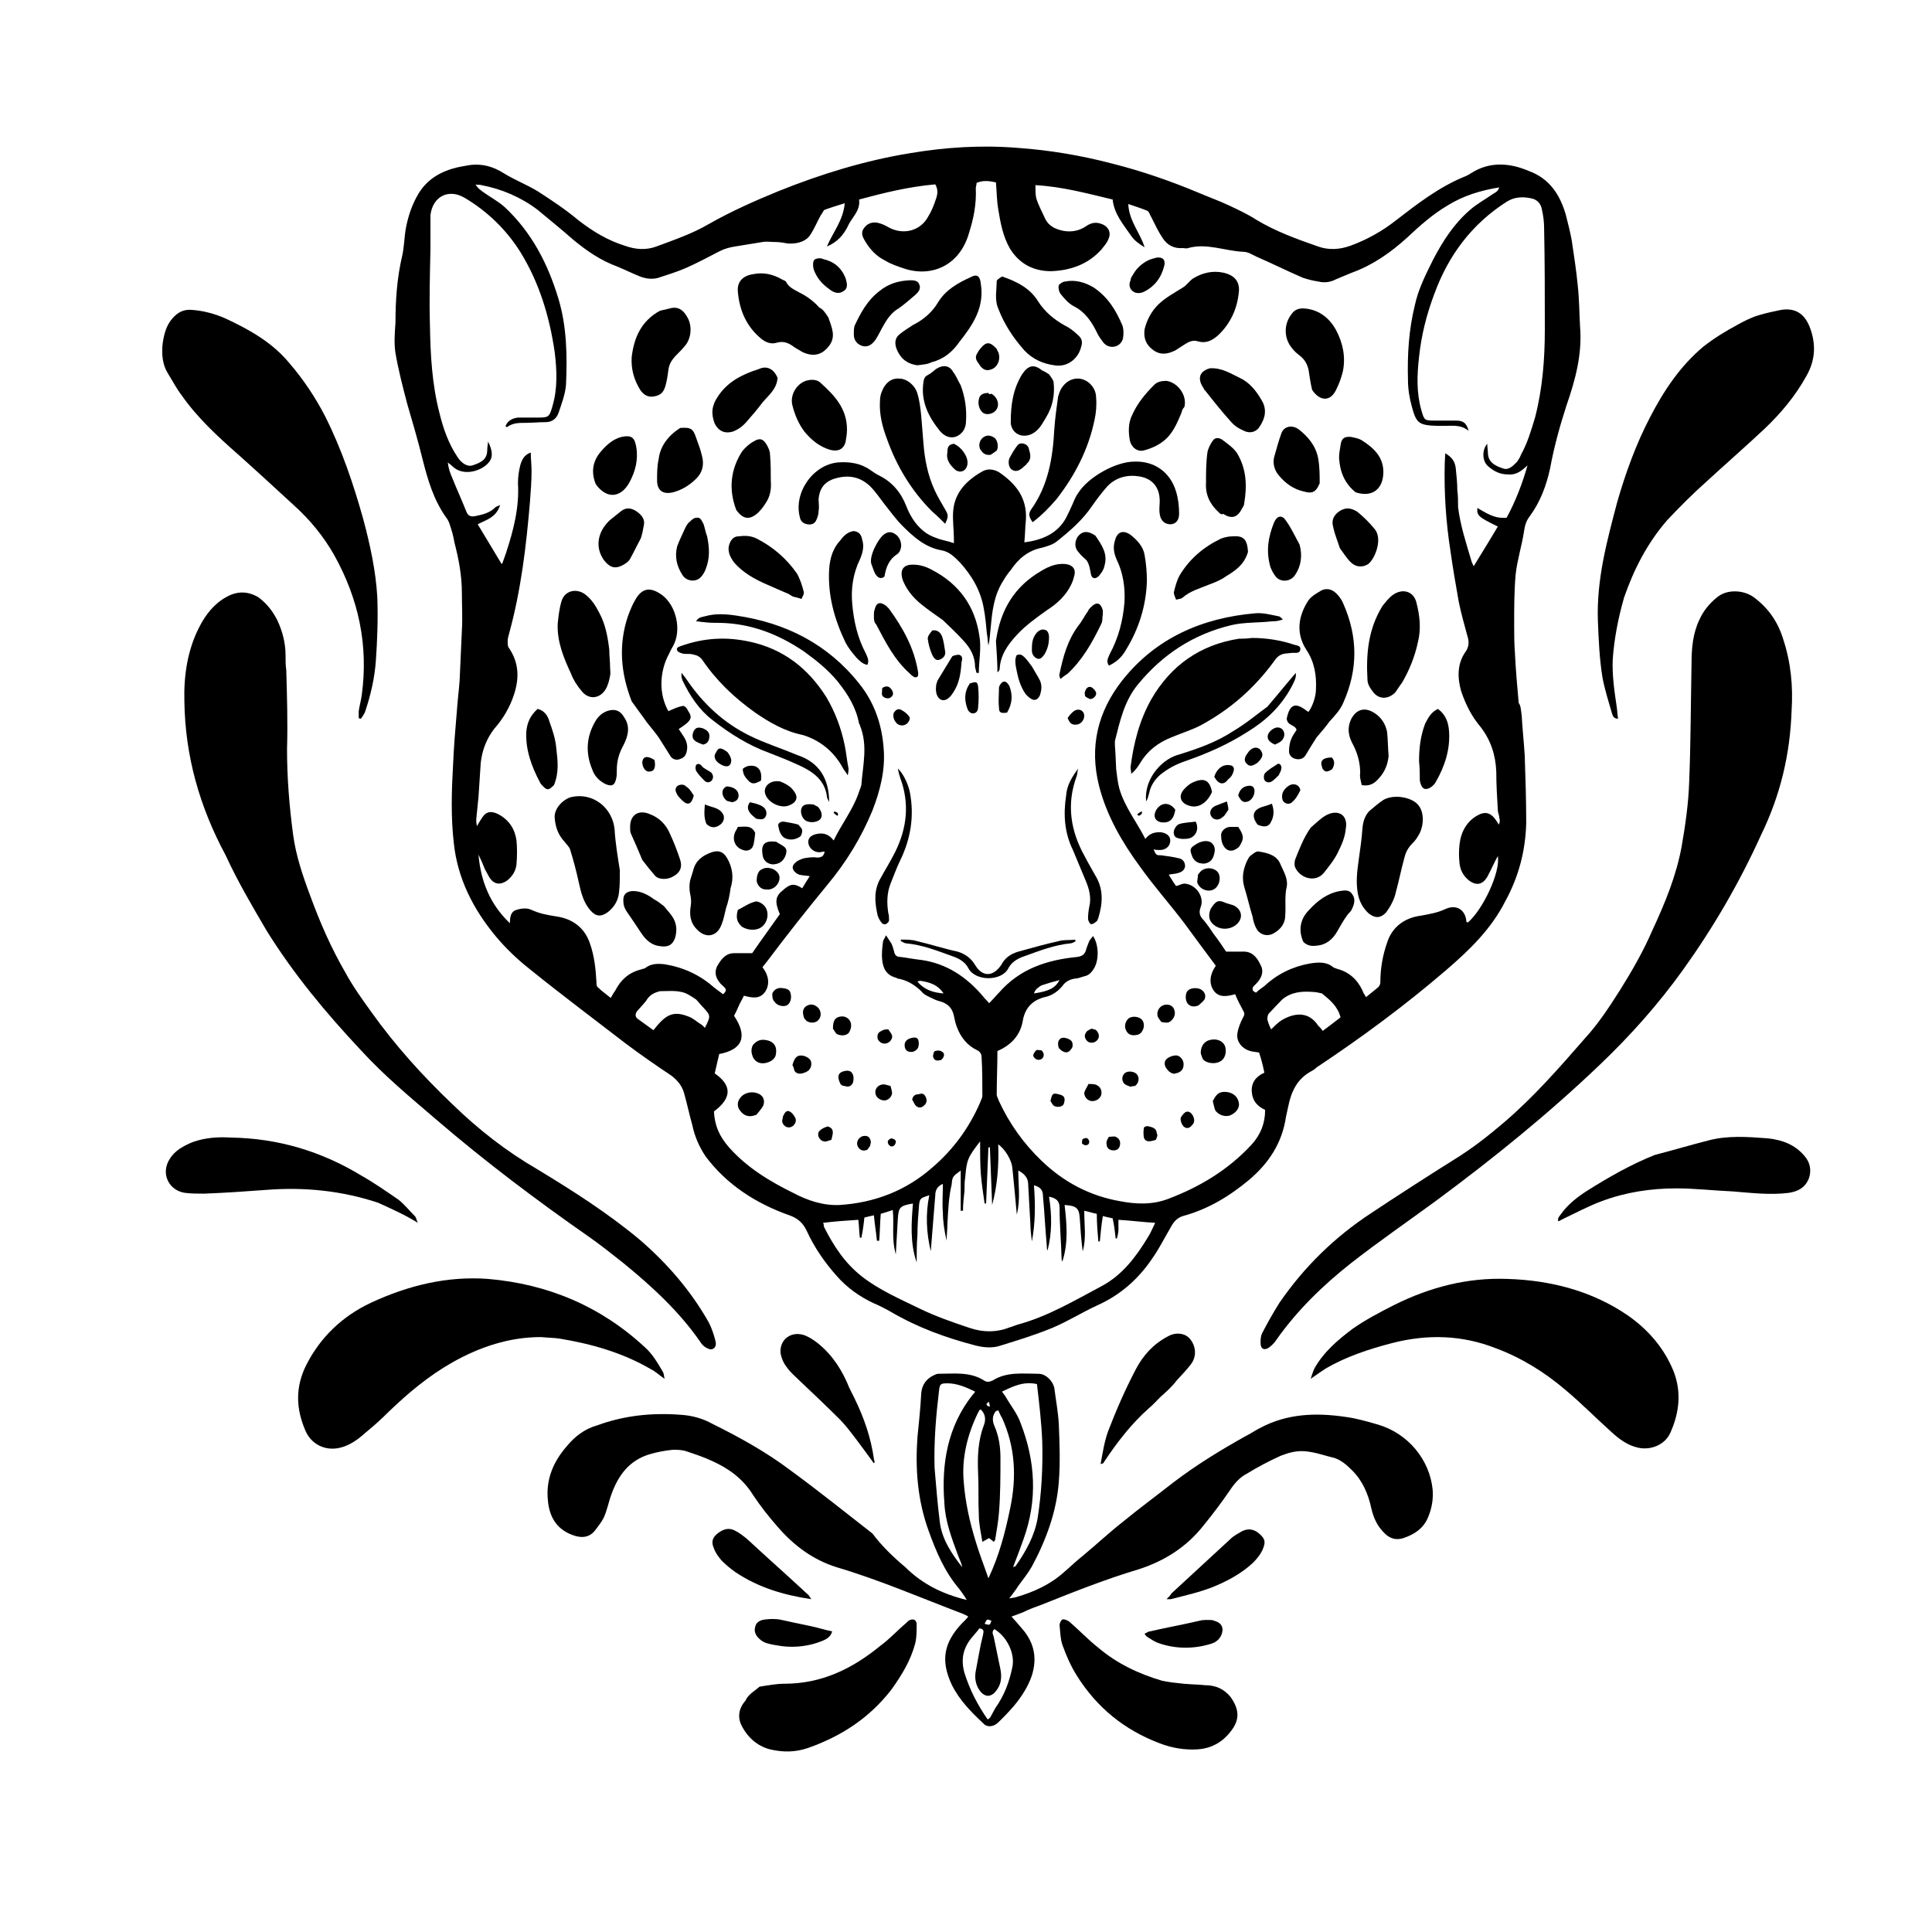 <svg version="1.0" preserveAspectRatio="xMidYMid meet" height="40" viewBox="0 0 30 30" zoomAndPan="magnify" width="40" xmlns:xlink="http://www.w3.org/1999/xlink" xmlns="http://www.w3.org/2000/svg"><path fill-rule="nonzero" fill-opacity="1" d="M 23.629 11.113 C 23.641 11.332 23.664 11.531 23.676 11.738 C 23.688 12.086 23.699 12.434 23.699 12.781 C 23.688 13.211 23.582 13.617 23.371 14 C 23.152 14.43 22.816 14.754 22.453 15.066 C 21.816 15.613 21.145 16.109 20.445 16.574 C 20.422 16.598 20.387 16.621 20.363 16.633 C 20.145 16.75 20.051 16.945 20.004 17.18 C 19.992 17.234 19.98 17.293 19.969 17.34 C 19.91 17.746 19.703 18.059 19.402 18.316 C 19.098 18.57 18.762 18.777 18.367 18.883 C 18.262 18.918 18.215 18.988 18.172 19.07 C 18.078 19.23 17.996 19.395 17.891 19.543 C 17.672 19.867 17.391 20.113 17.031 20.273 C 16.801 20.379 16.578 20.52 16.336 20.621 C 16.078 20.727 15.812 20.809 15.547 20.891 C 15.418 20.938 15.277 20.926 15.141 20.891 C 14.688 20.773 14.246 20.613 13.828 20.367 C 13.746 20.32 13.652 20.273 13.57 20.238 C 13.352 20.137 13.152 19.996 12.992 19.812 C 12.805 19.602 12.645 19.371 12.527 19.113 C 12.469 18.988 12.387 18.918 12.258 18.871 C 11.738 18.688 11.285 18.395 10.957 17.957 C 10.855 17.805 10.785 17.641 10.75 17.469 C 10.703 17.305 10.668 17.133 10.621 16.969 C 10.586 16.852 10.516 16.773 10.426 16.703 C 10.18 16.539 9.949 16.379 9.715 16.203 C 9.219 15.82 8.707 15.438 8.219 15.043 C 8.031 14.895 7.848 14.719 7.695 14.535 C 7.348 14.117 7.105 13.641 7.047 13.094 C 7 12.688 7.012 12.285 7.035 11.879 C 7.047 11.598 7.07 11.32 7.094 11.043 C 7.105 10.879 7.125 10.73 7.137 10.566 C 7.148 10.312 7.16 10.055 7.172 9.789 C 7.184 9.594 7.172 9.406 7.172 9.211 C 7.172 8.941 7.125 8.688 7.059 8.434 C 7.047 8.375 7.035 8.305 7.012 8.234 C 6.988 8.164 6.977 8.098 6.93 8.039 C 6.73 7.758 6.641 7.445 6.559 7.121 C 6.488 6.832 6.406 6.555 6.324 6.273 C 6.254 6.008 6.188 5.754 6.141 5.484 C 6.117 5.336 6.129 5.172 6.141 5.012 C 6.141 4.664 6.164 4.316 6.246 3.969 C 6.277 3.828 6.277 3.688 6.301 3.551 C 6.336 3.363 6.395 3.18 6.5 3.004 C 6.641 2.773 6.859 2.656 7.105 2.598 C 7.16 2.586 7.23 2.574 7.301 2.562 C 7.488 2.539 7.66 2.586 7.824 2.691 C 7.996 2.797 8.172 2.863 8.348 2.969 C 8.566 3.109 8.789 3.258 8.984 3.422 C 9.207 3.594 9.438 3.734 9.703 3.816 C 9.867 3.875 10.031 3.887 10.191 3.828 C 10.473 3.723 10.75 3.629 11.004 3.48 C 11.355 3.281 11.715 3.121 12.086 2.969 C 12.746 2.703 13.434 2.492 14.129 2.379 C 14.688 2.285 15.242 2.25 15.812 2.297 C 16.301 2.332 16.789 2.414 17.266 2.539 C 17.73 2.656 18.172 2.809 18.609 2.992 C 18.773 3.062 18.938 3.121 19.086 3.191 C 19.227 3.258 19.379 3.328 19.504 3.41 C 19.809 3.594 20.133 3.711 20.469 3.828 C 20.633 3.887 20.805 3.875 20.969 3.816 C 21.223 3.723 21.457 3.594 21.676 3.422 C 22.004 3.168 22.34 2.91 22.723 2.75 C 22.758 2.738 22.805 2.715 22.84 2.691 C 23.129 2.504 23.441 2.527 23.742 2.656 C 24.059 2.773 24.219 3.016 24.312 3.328 C 24.348 3.469 24.383 3.605 24.406 3.734 C 24.441 3.969 24.477 4.199 24.5 4.441 C 24.523 4.652 24.523 4.859 24.535 5.07 C 24.57 5.496 24.465 5.891 24.324 6.297 C 24.219 6.621 24.129 6.949 24.07 7.273 C 24.012 7.539 23.918 7.793 23.754 8.016 C 23.699 8.086 23.676 8.164 23.664 8.258 C 23.629 8.48 23.559 8.699 23.535 8.918 C 23.512 9.176 23.512 9.43 23.512 9.695 C 23.512 9.836 23.512 9.988 23.523 10.125 C 23.535 10.395 23.559 10.648 23.582 10.914 C 23.617 10.961 23.617 11.031 23.629 11.113 Z M 12.234 3.781 C 12.168 3.77 12.109 3.758 12.039 3.758 C 11.969 3.758 11.91 3.746 11.84 3.758 C 11.703 3.781 11.551 3.805 11.41 3.828 C 11.332 3.84 11.25 3.863 11.18 3.898 C 11.004 3.988 10.832 4.082 10.645 4.164 C 10.508 4.223 10.355 4.27 10.215 4.316 C 10.121 4.34 10.031 4.328 9.938 4.293 C 9.82 4.246 9.703 4.188 9.59 4.141 C 9.332 4.047 9.113 3.898 8.902 3.723 C 8.719 3.562 8.531 3.41 8.348 3.258 C 8.09 3.062 7.789 2.934 7.477 2.875 C 7.441 2.863 7.406 2.875 7.383 2.863 C 7.418 2.922 7.453 2.945 7.5 2.98 C 7.613 3.062 7.73 3.121 7.836 3.215 C 8.254 3.605 8.508 4.094 8.672 4.641 C 8.801 5.07 8.809 5.52 8.789 5.973 C 8.777 6.125 8.719 6.273 8.672 6.414 C 8.637 6.508 8.566 6.555 8.473 6.555 C 8.371 6.555 8.266 6.566 8.16 6.566 C 8.055 6.566 7.961 6.566 7.871 6.633 C 7.871 6.633 7.859 6.621 7.848 6.621 C 7.883 6.531 7.953 6.496 8.043 6.484 C 8.148 6.484 8.254 6.484 8.359 6.484 C 8.52 6.484 8.531 6.473 8.578 6.309 C 8.66 6.031 8.648 5.754 8.613 5.465 C 8.531 4.906 8.371 4.383 8.078 3.91 C 7.859 3.562 7.566 3.281 7.219 3.074 C 6.965 2.922 6.719 3.051 6.684 3.34 C 6.684 3.352 6.684 3.363 6.684 3.375 C 6.684 3.539 6.684 3.699 6.684 3.863 C 6.676 4.258 6.664 4.652 6.676 5.047 C 6.684 5.508 6.707 5.961 6.824 6.414 C 6.883 6.656 6.965 6.891 7.105 7.098 C 7.172 7.203 7.266 7.25 7.336 7.227 C 7.477 7.18 7.566 7.133 7.566 6.984 C 7.566 6.938 7.578 6.891 7.578 6.855 C 7.648 6.996 7.66 7.098 7.59 7.18 C 7.488 7.309 7.195 7.41 7.023 7.238 C 7 7.215 6.977 7.203 6.953 7.18 C 6.965 7.273 6.988 7.344 7.023 7.422 C 7.094 7.598 7.172 7.77 7.242 7.945 C 7.266 8.004 7.301 8.027 7.371 8.016 C 7.488 7.992 7.602 7.969 7.695 7.875 C 7.707 7.863 7.73 7.863 7.766 7.84 C 7.707 8.039 7.543 8.074 7.418 8.141 C 7.543 8.352 7.672 8.559 7.789 8.758 C 7.789 8.758 7.801 8.746 7.801 8.746 C 7.824 8.688 7.836 8.641 7.859 8.582 C 7.973 8.234 8.066 7.875 8.043 7.504 C 8.043 7.41 8.055 7.32 8.078 7.227 C 8.102 7.145 8.137 7.062 8.242 7.027 C 8.242 7.133 8.254 7.215 8.254 7.309 C 8.254 7.469 8.242 7.621 8.23 7.781 C 8.172 8.48 8.09 9.164 7.906 9.836 C 7.895 9.871 7.883 9.918 7.883 9.953 C 7.883 10 7.883 10.043 7.906 10.066 C 8.055 10.289 8.066 10.52 7.984 10.777 C 7.918 10.984 7.812 11.16 7.672 11.32 C 7.555 11.473 7.488 11.645 7.465 11.844 C 7.453 12.016 7.441 12.203 7.43 12.375 C 7.418 12.492 7.406 12.609 7.395 12.723 C 7.395 12.746 7.395 12.781 7.406 12.828 C 7.441 12.77 7.453 12.746 7.477 12.711 C 7.543 12.598 7.625 12.586 7.742 12.645 C 7.906 12.734 7.996 12.875 8.02 13.051 C 8.031 13.164 8.031 13.293 8.02 13.422 C 8.008 13.523 7.961 13.605 7.871 13.676 C 7.766 13.746 7.672 13.734 7.602 13.629 C 7.578 13.582 7.555 13.547 7.531 13.5 C 7.5 13.422 7.465 13.34 7.43 13.27 C 7.465 13.688 7.613 14.047 7.918 14.336 C 7.918 14.242 7.93 14.152 8.02 14.129 C 8.09 14.105 8.184 14.094 8.254 14.129 C 8.383 14.188 8.496 14.207 8.637 14.23 C 8.891 14.266 9.078 14.406 9.16 14.648 C 9.23 14.848 9.25 15.043 9.262 15.254 C 9.262 15.277 9.262 15.32 9.285 15.332 C 9.344 15.391 9.414 15.438 9.484 15.496 C 9.508 15.449 9.531 15.414 9.555 15.379 C 9.637 15.219 9.762 15.102 9.949 15.055 C 9.973 15.043 10.008 15.043 10.02 15.031 C 10.109 14.961 10.215 14.961 10.32 14.973 C 10.609 15.02 10.867 15.137 11.086 15.332 C 11.133 15.367 11.18 15.402 11.227 15.438 C 11.273 15.402 11.285 15.367 11.25 15.332 C 11.227 15.312 11.215 15.301 11.191 15.277 C 11.121 15.195 11.086 15.113 11.133 15.008 C 11.191 14.906 11.262 14.801 11.398 14.801 C 11.492 14.801 11.586 14.801 11.68 14.801 C 11.816 14.602 11.969 14.395 12.109 14.195 C 12.027 14 12.039 13.918 12.156 13.824 C 12.27 13.723 12.328 13.711 12.457 13.793 C 12.492 13.734 12.527 13.676 12.574 13.605 C 12.504 13.594 12.457 13.594 12.41 13.582 C 12.375 13.57 12.328 13.535 12.316 13.5 C 12.293 13.453 12.328 13.41 12.375 13.375 C 12.41 13.352 12.445 13.34 12.48 13.328 C 12.551 13.316 12.621 13.305 12.688 13.316 C 12.758 13.316 12.793 13.293 12.805 13.223 C 12.77 13.223 12.746 13.234 12.723 13.234 C 12.633 13.234 12.551 13.164 12.551 13.07 C 12.551 13.004 12.609 12.957 12.711 12.945 C 12.793 12.934 12.875 12.957 12.945 13.051 C 13.07 12.793 13.234 12.586 13.328 12.328 C 13.34 12.285 13.363 12.238 13.375 12.191 C 13.398 11.879 13.48 11.574 13.352 11.262 C 13.352 11.25 13.352 11.25 13.34 11.238 C 13.293 10.984 13.164 10.777 13.004 10.578 C 12.852 10.395 12.676 10.254 12.48 10.113 C 12.086 9.848 11.668 9.684 11.191 9.672 C 11.098 9.672 11.016 9.672 10.926 9.66 C 10.891 9.66 10.855 9.648 10.809 9.648 C 10.844 9.582 10.902 9.582 10.945 9.57 C 11.109 9.523 11.273 9.535 11.434 9.559 C 12.203 9.672 12.852 10 13.34 10.613 C 13.582 10.914 13.699 11.262 13.723 11.645 C 13.746 11.969 13.664 12.285 13.547 12.586 C 13.375 13.004 13.141 13.387 12.852 13.734 C 12.527 14.129 12.215 14.523 11.91 14.93 C 11.887 14.961 11.863 14.984 11.84 15.02 C 11.934 15.137 11.957 15.277 11.887 15.391 C 11.805 15.52 11.68 15.496 11.551 15.461 C 11.527 15.52 11.492 15.566 11.469 15.625 C 11.445 15.684 11.422 15.727 11.398 15.773 C 11.609 16.086 11.539 16.297 11.168 16.367 C 11.145 16.469 11.121 16.562 11.098 16.668 C 11.367 16.852 11.367 17.051 11.086 17.258 C 11.098 17.48 11.168 17.641 11.32 17.816 C 11.598 18.129 11.945 18.34 12.316 18.523 C 12.539 18.641 12.781 18.723 13.039 18.711 C 13.582 18.676 14.07 18.488 14.477 18.129 C 14.801 17.852 15.047 17.516 15.219 17.121 C 15.23 17.086 15.254 17.051 15.254 17.016 C 15.254 16.82 15.254 16.609 15.242 16.414 C 15.242 16.367 15.219 16.332 15.176 16.309 C 15.023 16.238 14.918 16.109 14.859 15.949 C 14.836 15.891 14.824 15.832 14.812 15.773 C 14.789 15.66 14.723 15.59 14.617 15.555 C 14.57 15.543 14.535 15.531 14.488 15.508 C 14.418 15.473 14.348 15.449 14.305 15.391 C 14.199 15.289 14.082 15.219 13.941 15.195 C 13.93 15.195 13.93 15.195 13.922 15.184 C 13.77 15.148 13.711 15.043 13.699 14.906 C 13.688 14.812 13.699 14.719 13.711 14.625 C 13.711 14.602 13.734 14.578 13.758 14.523 C 13.793 14.578 13.816 14.613 13.84 14.648 C 13.863 14.695 13.875 14.742 13.887 14.789 C 13.898 14.836 13.93 14.859 13.977 14.859 C 14.082 14.871 14.199 14.895 14.305 14.906 C 14.699 14.961 15.012 15.172 15.266 15.473 C 15.289 15.508 15.324 15.531 15.359 15.578 C 15.418 15.52 15.465 15.461 15.512 15.414 C 15.836 15.043 16.254 14.906 16.73 14.859 C 16.801 14.848 16.836 14.824 16.859 14.766 C 16.871 14.719 16.895 14.66 16.914 14.613 C 16.926 14.59 16.949 14.566 16.973 14.535 C 17.066 14.672 17.066 14.918 16.984 15.043 C 16.949 15.102 16.902 15.148 16.836 15.16 C 16.789 15.172 16.742 15.195 16.695 15.195 C 16.613 15.207 16.543 15.242 16.496 15.312 C 16.43 15.391 16.336 15.461 16.219 15.484 C 16.035 15.531 15.918 15.648 15.883 15.844 C 15.848 16.066 15.707 16.227 15.488 16.32 C 15.488 16.539 15.477 16.773 15.477 16.992 C 15.477 17.027 15.5 17.062 15.512 17.098 C 15.672 17.445 15.895 17.758 16.172 18.023 C 16.52 18.359 16.926 18.57 17.391 18.652 C 17.637 18.699 17.891 18.711 18.137 18.617 C 18.633 18.43 19.074 18.164 19.438 17.77 C 19.574 17.617 19.645 17.445 19.645 17.234 C 19.527 17.18 19.449 17.098 19.438 16.957 C 19.426 16.809 19.504 16.715 19.633 16.656 C 19.609 16.539 19.586 16.449 19.551 16.344 C 19.492 16.332 19.449 16.332 19.414 16.32 C 19.285 16.285 19.191 16.168 19.215 16.043 C 19.227 15.961 19.262 15.879 19.297 15.809 C 19.32 15.773 19.332 15.738 19.309 15.703 C 19.262 15.613 19.215 15.531 19.18 15.438 C 19.051 15.473 18.926 15.496 18.844 15.379 C 18.762 15.254 18.797 15.113 18.879 14.996 C 18.715 14.777 18.555 14.559 18.391 14.336 C 18.172 14.047 17.926 13.77 17.707 13.465 C 17.426 13.082 17.184 12.668 17.066 12.203 C 16.914 11.598 17.043 11.055 17.426 10.566 C 17.949 9.906 18.668 9.594 19.492 9.523 C 19.609 9.512 19.738 9.547 19.855 9.57 C 19.879 9.57 19.898 9.605 19.922 9.617 C 19.867 9.641 19.809 9.648 19.75 9.648 C 19.539 9.672 19.32 9.66 19.121 9.707 C 18.531 9.848 18.055 10.16 17.672 10.625 C 17.461 10.879 17.391 11.191 17.312 11.508 C 17.312 11.531 17.312 11.551 17.312 11.574 C 17.324 11.703 17.324 11.82 17.332 11.945 C 17.344 12.039 17.355 12.145 17.379 12.238 C 17.461 12.527 17.648 12.758 17.785 13.027 C 17.855 12.934 17.938 12.922 18.02 12.922 C 18.113 12.934 18.172 12.98 18.172 13.051 C 18.172 13.141 18.102 13.199 18.008 13.199 C 17.973 13.199 17.949 13.199 17.914 13.188 C 17.949 13.281 17.961 13.281 18.031 13.281 C 18.125 13.293 18.215 13.305 18.309 13.328 C 18.367 13.34 18.402 13.387 18.402 13.453 C 18.391 13.523 18.332 13.547 18.285 13.559 C 18.25 13.57 18.203 13.57 18.148 13.582 C 18.191 13.652 18.227 13.711 18.262 13.758 C 18.32 13.746 18.367 13.711 18.414 13.723 C 18.578 13.746 18.703 13.93 18.645 14.082 C 18.609 14.176 18.633 14.23 18.691 14.289 C 18.75 14.359 18.797 14.43 18.844 14.5 C 18.914 14.59 18.984 14.695 19.039 14.777 C 19.133 14.777 19.215 14.777 19.285 14.777 C 19.438 14.766 19.516 14.859 19.574 14.984 C 19.633 15.09 19.586 15.195 19.504 15.277 C 19.492 15.289 19.469 15.312 19.461 15.32 C 19.438 15.367 19.449 15.391 19.504 15.414 C 19.539 15.379 19.586 15.344 19.633 15.312 C 19.832 15.125 20.074 15.008 20.34 14.961 C 20.469 14.941 20.598 14.93 20.703 15.02 C 20.715 15.031 20.738 15.031 20.758 15.043 C 20.945 15.09 21.074 15.207 21.156 15.379 C 21.164 15.414 21.188 15.438 21.211 15.484 C 21.281 15.426 21.34 15.379 21.398 15.332 C 21.422 15.312 21.434 15.277 21.434 15.254 C 21.434 15.043 21.469 14.836 21.539 14.637 C 21.617 14.395 21.805 14.254 22.059 14.219 C 22.188 14.195 22.316 14.176 22.441 14.117 C 22.617 14.035 22.758 14.129 22.77 14.312 C 22.77 14.312 22.781 14.324 22.793 14.324 C 23.023 14.129 23.301 13.547 23.258 13.293 C 23.199 13.398 23.152 13.512 23.094 13.617 C 23.023 13.734 22.93 13.758 22.816 13.676 C 22.723 13.605 22.676 13.512 22.664 13.41 C 22.652 13.305 22.652 13.211 22.664 13.105 C 22.688 12.91 22.781 12.746 22.953 12.656 C 23.059 12.598 23.141 12.621 23.211 12.711 C 23.234 12.746 23.258 12.77 23.27 12.805 C 23.293 12.77 23.293 12.734 23.281 12.699 C 23.281 12.656 23.258 12.621 23.258 12.574 C 23.246 12.375 23.234 12.18 23.234 11.98 C 23.223 11.727 23.152 11.496 22.988 11.285 C 22.852 11.125 22.758 10.938 22.688 10.73 C 22.629 10.52 22.629 10.312 22.746 10.137 C 22.816 10.043 22.816 9.965 22.781 9.859 C 22.734 9.684 22.688 9.523 22.652 9.348 C 22.605 9.082 22.559 8.816 22.523 8.559 C 22.453 8.109 22.422 7.656 22.434 7.191 C 22.434 7.145 22.441 7.098 22.441 7.039 C 22.547 7.098 22.594 7.168 22.605 7.273 C 22.617 7.387 22.629 7.504 22.629 7.609 C 22.641 7.703 22.641 7.781 22.641 7.875 C 22.676 8.164 22.77 8.445 22.852 8.723 C 22.863 8.746 22.871 8.77 22.883 8.793 C 23.012 8.582 23.141 8.375 23.258 8.176 C 22.953 8.027 22.93 8.004 22.941 7.887 C 23.152 8.016 23.246 8.051 23.395 8.039 C 23.535 7.781 23.641 7.504 23.719 7.227 C 23.629 7.309 23.547 7.379 23.418 7.367 C 23.293 7.367 23.199 7.32 23.105 7.238 C 23.012 7.156 23.012 6.984 23.094 6.891 C 23.094 6.949 23.105 6.996 23.105 7.051 C 23.117 7.191 23.234 7.238 23.336 7.273 C 23.43 7.309 23.5 7.227 23.559 7.168 C 23.582 7.133 23.605 7.098 23.617 7.062 C 23.719 6.879 23.777 6.68 23.836 6.484 C 23.953 6.031 23.988 5.578 23.988 5.113 C 23.988 4.594 23.988 4.07 23.977 3.551 C 23.977 3.445 23.965 3.352 23.941 3.246 C 23.93 3.18 23.883 3.109 23.801 3.086 C 23.664 3.051 23.523 3.051 23.395 3.133 C 22.852 3.48 22.488 3.969 22.27 4.57 C 22.152 4.883 22.07 5.207 22.035 5.543 C 22.004 5.824 21.992 6.09 22.07 6.367 C 22.117 6.531 22.117 6.531 22.293 6.531 C 22.398 6.531 22.5 6.531 22.605 6.531 C 22.723 6.531 22.77 6.566 22.805 6.691 C 22.688 6.59 22.547 6.613 22.422 6.613 C 22.387 6.613 22.352 6.613 22.316 6.613 C 22.035 6.602 21.992 6.578 21.922 6.309 C 21.887 6.184 21.863 6.043 21.863 5.902 C 21.852 5.508 21.875 5.125 21.969 4.742 C 22.023 4.488 22.141 4.258 22.258 4.023 C 22.41 3.734 22.582 3.469 22.828 3.258 C 22.93 3.168 23.059 3.098 23.176 3.016 C 23.211 2.992 23.258 2.98 23.281 2.91 C 22.988 2.957 22.723 3.039 22.477 3.191 C 22.246 3.328 22.047 3.504 21.852 3.688 C 21.594 3.922 21.316 4.117 20.992 4.234 C 20.91 4.27 20.816 4.305 20.738 4.34 C 20.656 4.383 20.562 4.395 20.469 4.371 C 20.387 4.359 20.316 4.34 20.238 4.316 C 19.992 4.211 19.762 4.094 19.516 3.988 C 19.449 3.957 19.379 3.91 19.309 3.91 C 19.02 3.898 18.738 3.77 18.449 3.852 C 18.426 3.863 18.391 3.852 18.367 3.852 C 18.227 3.863 18.125 3.805 18.055 3.699 C 17.984 3.594 17.938 3.492 17.879 3.375 C 17.855 3.34 17.844 3.281 17.809 3.27 C 17.719 3.234 17.625 3.203 17.52 3.168 C 17.531 3.434 17.707 3.617 17.773 3.84 C 17.695 3.793 17.613 3.734 17.566 3.664 C 17.449 3.492 17.301 3.328 17.277 3.098 C 16.883 3.004 16.496 2.898 16.078 2.875 C 16.078 2.957 16.078 3.016 16.09 3.074 C 16.125 3.191 16.184 3.293 16.23 3.398 C 16.289 3.516 16.395 3.562 16.52 3.586 C 16.637 3.605 16.754 3.586 16.859 3.516 C 16.926 3.469 16.996 3.445 17.078 3.469 C 17.207 3.504 17.266 3.605 17.207 3.723 C 17.184 3.781 17.137 3.828 17.102 3.875 C 16.895 4.105 16.625 4.199 16.324 4.211 C 16.055 4.211 15.836 4.105 15.684 3.863 C 15.57 3.664 15.535 3.457 15.5 3.246 C 15.477 3.109 15.477 2.969 15.465 2.832 C 15.359 2.809 15.266 2.797 15.164 2.84 C 15.164 2.875 15.152 2.898 15.152 2.922 C 15.164 3.168 15.117 3.398 15.047 3.617 C 14.906 4.117 14.477 4.305 14.059 4.176 C 13.953 4.141 13.84 4.105 13.746 4.047 C 13.605 3.977 13.512 3.875 13.434 3.746 C 13.398 3.688 13.363 3.617 13.41 3.551 C 13.457 3.48 13.523 3.445 13.617 3.457 C 13.676 3.469 13.734 3.492 13.793 3.527 C 14.012 3.652 14.281 3.594 14.406 3.375 C 14.465 3.281 14.5 3.191 14.535 3.086 C 14.559 3.016 14.57 2.945 14.523 2.863 C 14.117 2.898 13.734 2.992 13.34 3.098 C 13.363 3.281 13.223 3.375 13.164 3.516 C 13.094 3.652 13.004 3.758 12.84 3.828 C 12.934 3.605 13.094 3.422 13.117 3.156 C 13.004 3.191 12.898 3.223 12.805 3.258 C 12.781 3.27 12.77 3.316 12.746 3.34 C 12.688 3.445 12.645 3.551 12.586 3.641 C 12.539 3.723 12.422 3.793 12.234 3.781 Z M 14.711 19.012 C 14.711 19.094 14.699 19.184 14.699 19.266 C 14.664 19.113 14.641 18.965 14.641 18.824 C 14.629 18.688 14.641 18.535 14.641 18.383 C 14.559 18.418 14.523 18.477 14.523 18.559 C 14.5 18.848 14.477 19.137 14.453 19.43 C 14.383 19.137 14.371 18.848 14.43 18.559 C 14.293 18.605 14.281 18.605 14.27 18.723 C 14.258 18.871 14.246 19.023 14.246 19.172 C 14.234 19.312 14.234 19.465 14.234 19.602 C 14.129 19.301 14.152 18.988 14.176 18.688 C 13.977 18.723 13.953 18.742 13.941 18.93 C 13.93 19.105 13.922 19.277 13.91 19.477 C 13.84 19.23 13.887 19.012 13.863 18.789 C 13.793 18.812 13.723 18.836 13.676 18.848 C 13.664 19 13.664 19.125 13.652 19.266 C 13.641 19.266 13.629 19.266 13.617 19.266 C 13.605 19.137 13.582 19.012 13.57 18.871 C 13.512 18.883 13.469 18.895 13.422 18.906 C 13.41 19.023 13.398 19.113 13.375 19.219 C 13.363 19.219 13.352 19.219 13.352 19.219 C 13.34 19.125 13.34 19.035 13.328 18.941 C 13.141 18.953 12.969 18.965 12.781 18.988 C 12.793 19.012 12.793 19.035 12.793 19.047 C 12.945 19.348 13.117 19.613 13.387 19.824 C 13.652 20.031 13.977 20.172 14.281 20.32 C 14.523 20.438 14.789 20.531 15.059 20.621 C 15.266 20.691 15.477 20.691 15.672 20.613 C 15.719 20.602 15.766 20.578 15.812 20.566 C 16.277 20.438 16.684 20.195 17.102 19.973 C 17.426 19.801 17.637 19.52 17.82 19.219 C 17.867 19.148 17.891 19.082 17.938 18.988 C 17.742 18.977 17.566 18.953 17.367 18.941 C 17.367 19 17.367 19.047 17.367 19.094 C 17.367 19.137 17.355 19.184 17.344 19.23 C 17.332 19.23 17.332 19.23 17.324 19.23 C 17.312 19.125 17.301 19.023 17.277 18.918 C 17.219 18.906 17.172 18.895 17.125 18.883 C 17.102 19.023 17.09 19.148 17.078 19.277 C 17.066 19.277 17.055 19.277 17.055 19.277 C 17.043 19.137 17.031 19 17.031 18.848 C 16.961 18.836 16.902 18.812 16.836 18.801 C 16.836 19.023 16.871 19.23 16.812 19.43 C 16.789 19.254 16.777 19.082 16.766 18.906 C 16.754 18.754 16.707 18.723 16.531 18.711 C 16.566 19.012 16.59 19.301 16.496 19.59 C 16.484 19.566 16.484 19.543 16.484 19.531 C 16.477 19.277 16.453 19.012 16.453 18.754 C 16.453 18.652 16.406 18.605 16.289 18.582 C 16.336 18.871 16.336 19.148 16.266 19.418 C 16.254 19.395 16.254 19.371 16.254 19.336 C 16.23 19.082 16.219 18.824 16.195 18.57 C 16.195 18.488 16.16 18.43 16.055 18.406 C 16.078 18.699 16.078 18.988 16.023 19.277 C 16.012 19.184 16 19.094 16 19.012 C 15.988 18.801 15.977 18.594 15.965 18.383 C 15.965 18.293 15.906 18.223 15.812 18.176 C 15.812 18.406 15.848 18.617 15.789 18.859 C 15.766 18.594 15.742 18.359 15.719 18.129 C 15.707 18.012 15.605 17.84 15.5 17.77 C 15.512 18.094 15.488 18.406 15.406 18.711 C 15.395 18.406 15.383 18.117 15.371 17.816 C 15.359 17.816 15.348 17.816 15.348 17.816 C 15.336 18.105 15.324 18.395 15.312 18.688 C 15.301 18.688 15.289 18.688 15.289 18.688 C 15.266 18.535 15.242 18.371 15.23 18.223 C 15.219 18.059 15.219 17.91 15.219 17.723 C 15.023 17.977 15.012 18.012 14.988 18.281 C 14.977 18.348 14.977 18.418 14.977 18.488 C 14.965 18.594 14.953 18.699 14.953 18.801 C 14.941 18.801 14.93 18.801 14.918 18.801 C 14.918 18.594 14.918 18.383 14.918 18.176 C 14.789 18.27 14.789 18.27 14.777 18.395 C 14.734 18.57 14.723 18.777 14.711 19.012 Z M 20.527 15.426 C 20.48 15.414 20.422 15.402 20.375 15.402 C 20.215 15.391 20.051 15.402 19.91 15.52 C 19.844 15.59 19.773 15.66 19.703 15.738 C 19.68 15.762 19.68 15.809 19.68 15.832 C 19.691 15.879 19.715 15.938 19.738 15.984 C 19.797 15.926 19.844 15.879 19.898 15.844 C 20.074 15.738 20.309 15.684 20.469 15.926 C 20.492 15.949 20.516 15.973 20.539 16.008 C 20.633 15.938 20.727 15.867 20.816 15.797 C 20.77 15.625 20.656 15.531 20.527 15.426 Z M 10.031 15.543 C 9.984 15.602 9.938 15.648 9.891 15.703 C 9.867 15.738 9.855 15.785 9.902 15.82 C 9.984 15.879 10.066 15.938 10.145 15.996 C 10.18 15.961 10.191 15.938 10.215 15.914 C 10.367 15.738 10.484 15.703 10.691 15.785 C 10.762 15.809 10.82 15.867 10.879 15.902 C 10.902 15.914 10.926 15.938 10.945 15.961 C 11.039 15.773 11.039 15.773 10.914 15.637 C 10.879 15.602 10.844 15.555 10.809 15.52 C 10.738 15.473 10.656 15.414 10.574 15.402 C 10.473 15.379 10.355 15.391 10.25 15.391 C 10.156 15.414 10.086 15.449 10.031 15.543 Z M 16.172 15.301 C 16.125 15.332 16.078 15.355 16.055 15.426 C 16.289 15.391 16.383 15.344 16.453 15.219 C 16.359 15.242 16.277 15.266 16.172 15.301 Z M 14.293 15.23 C 14.281 15.23 14.27 15.23 14.246 15.242 C 14.348 15.367 14.488 15.414 14.652 15.426 C 14.559 15.289 14.441 15.254 14.293 15.23 Z M 14.293 15.23" fill="#000000"></path><path fill-rule="nonzero" fill-opacity="1" d="M 14.059 24.336 C 14.328 24.602 14.641 24.754 15.012 24.844 C 14.965 24.766 14.93 24.719 14.895 24.672 C 14.664 24.402 14.535 24.09 14.418 23.766 C 14.246 23.289 14.211 22.805 14.246 22.316 C 14.27 22.086 14.293 21.863 14.305 21.633 C 14.316 21.504 14.383 21.41 14.5 21.355 C 14.523 21.344 14.547 21.332 14.57 21.332 C 14.812 21.332 15.059 21.297 15.277 21.434 C 15.324 21.469 15.371 21.457 15.418 21.434 C 15.637 21.297 15.883 21.332 16.125 21.332 C 16.242 21.332 16.348 21.445 16.371 21.551 C 16.395 21.738 16.43 21.922 16.441 22.109 C 16.453 22.41 16.465 22.711 16.441 23.012 C 16.406 23.477 16.242 23.918 16.023 24.324 C 15.965 24.426 15.883 24.531 15.812 24.625 C 15.777 24.684 15.73 24.742 15.672 24.82 C 15.73 24.809 15.754 24.809 15.789 24.797 C 16.055 24.719 16.312 24.602 16.52 24.414 C 16.613 24.336 16.707 24.242 16.812 24.16 C 17.02 23.988 17.219 23.801 17.438 23.629 C 17.695 23.418 17.961 23.223 18.215 23.023 C 18.578 22.746 18.961 22.512 19.355 22.293 C 19.426 22.258 19.492 22.211 19.562 22.176 C 19.992 21.945 20.445 21.934 20.91 22.004 C 21.074 22.027 21.234 22.074 21.398 22.121 C 21.863 22.258 22.199 22.664 22.246 23.129 C 22.258 23.277 22.234 23.418 22.176 23.559 C 22.105 23.73 21.969 23.824 21.793 23.883 C 21.688 23.918 21.594 23.895 21.516 23.824 C 21.387 23.707 21.328 23.57 21.293 23.418 C 21.246 23.199 21.156 22.988 20.992 22.828 C 20.91 22.746 20.828 22.676 20.727 22.641 C 20.574 22.605 20.422 22.547 20.262 22.535 C 20.133 22.523 20.004 22.559 19.887 22.605 C 19.703 22.688 19.527 22.781 19.355 22.887 C 19.25 22.941 19.168 23.035 19.098 23.141 C 18.973 23.324 18.832 23.512 18.691 23.684 C 18.426 24.023 18.078 24.242 17.672 24.371 C 17.172 24.52 16.672 24.719 16.184 24.914 C 16.09 24.949 15.988 24.984 15.895 25.031 C 15.836 25.055 15.777 25.078 15.707 25.102 C 15.777 25.18 15.848 25.262 15.906 25.332 C 16.066 25.539 16.102 25.762 16.023 26.016 C 15.965 26.191 15.859 26.352 15.742 26.492 C 15.66 26.586 15.582 26.668 15.5 26.746 C 15.43 26.816 15.324 26.828 15.266 26.758 C 15.082 26.586 14.895 26.398 14.777 26.156 C 14.605 25.785 14.652 25.508 14.941 25.203 C 14.977 25.168 15 25.148 15.035 25.102 C 15 25.078 14.965 25.066 14.941 25.055 C 14.293 24.809 13.652 24.531 12.992 24.336 C 12.621 24.219 12.328 24 12.074 23.707 C 11.934 23.547 11.805 23.383 11.691 23.211 C 11.539 22.965 11.32 22.805 11.062 22.688 C 10.938 22.629 10.797 22.582 10.656 22.535 C 10.586 22.512 10.516 22.512 10.449 22.512 C 10.332 22.523 10.203 22.547 10.086 22.582 C 9.773 22.676 9.602 22.906 9.496 23.199 C 9.449 23.324 9.426 23.465 9.367 23.582 C 9.332 23.648 9.273 23.719 9.23 23.777 C 9.148 23.871 9.043 23.883 8.926 23.848 C 8.66 23.766 8.531 23.57 8.508 23.301 C 8.473 22.977 8.59 22.699 8.801 22.457 C 8.926 22.305 9.078 22.188 9.273 22.133 C 9.691 21.98 10.121 21.934 10.574 21.969 C 10.75 21.98 10.914 22.027 11.062 22.109 C 11.48 22.316 11.898 22.547 12.27 22.828 C 12.699 23.141 13.117 23.477 13.547 23.812 C 13.688 24 13.863 24.172 14.059 24.336 Z M 15.684 23.43 C 15.789 22.941 15.766 22.469 15.559 22.016 C 15.535 21.98 15.523 21.945 15.5 21.898 C 15.477 21.91 15.477 21.91 15.465 21.91 C 15.406 21.98 15.406 22.062 15.441 22.141 C 15.512 22.305 15.535 22.469 15.535 22.641 C 15.535 22.918 15.535 23.199 15.512 23.488 C 15.5 23.629 15.477 23.766 15.453 23.906 C 15.453 23.918 15.441 23.93 15.43 23.941 C 15.406 23.918 15.383 23.906 15.359 23.883 C 15.336 23.895 15.301 23.918 15.254 23.941 C 15.23 23.789 15.199 23.66 15.199 23.523 C 15.188 23.301 15.199 23.094 15.188 22.875 C 15.176 22.617 15.188 22.363 15.277 22.133 C 15.312 22.039 15.301 21.957 15.23 21.887 C 15.219 21.887 15.207 21.898 15.207 21.898 C 15.199 21.91 15.199 21.922 15.188 21.934 C 15.023 22.27 14.93 22.641 14.965 23.012 C 14.988 23.324 15.059 23.641 15.152 23.941 C 15.207 24.125 15.277 24.301 15.348 24.508 C 15.512 24.16 15.605 23.812 15.684 23.43 Z M 16.184 22.387 C 16.172 22.086 16.137 21.793 16.102 21.492 C 15.895 21.445 15.73 21.527 15.559 21.609 C 15.582 21.645 15.605 21.668 15.617 21.691 C 15.695 21.828 15.801 21.957 15.848 22.098 C 16.078 22.688 16.113 23.289 15.895 23.895 C 15.848 24.031 15.789 24.184 15.73 24.336 C 15.742 24.324 15.754 24.324 15.766 24.324 C 15.93 24.09 16.066 23.848 16.113 23.57 C 16.172 23.188 16.195 22.793 16.184 22.387 Z M 14.512 22.793 C 14.535 23.07 14.559 23.359 14.594 23.641 C 14.629 23.906 14.777 24.125 14.941 24.336 C 14.93 24.266 14.895 24.207 14.871 24.137 C 14.777 23.883 14.676 23.617 14.664 23.336 C 14.617 22.734 14.711 22.152 15.105 21.656 C 15.117 21.645 15.129 21.633 15.141 21.609 C 15 21.539 14.859 21.48 14.711 21.48 C 14.605 21.48 14.594 21.492 14.582 21.586 C 14.535 21.98 14.5 22.375 14.512 22.793 Z M 15.383 26.656 C 15.406 26.609 15.43 26.574 15.453 26.527 C 15.594 26.328 15.672 26.121 15.719 25.891 C 15.766 25.68 15.637 25.414 15.441 25.297 C 15.395 25.332 15.418 25.379 15.43 25.414 C 15.465 25.586 15.5 25.75 15.535 25.922 C 15.559 26.051 15.547 26.168 15.453 26.273 C 15.383 26.352 15.301 26.352 15.23 26.273 C 15.152 26.18 15.129 26.062 15.152 25.945 C 15.188 25.762 15.219 25.562 15.266 25.379 C 15.277 25.32 15.277 25.297 15.207 25.285 C 15.176 25.332 15.129 25.379 15.082 25.438 C 14.953 25.598 14.918 25.773 14.977 25.98 C 15.059 26.238 15.176 26.469 15.336 26.699 C 15.359 26.688 15.371 26.676 15.383 26.656 Z M 15.395 25.168 C 15.324 25.137 15.324 25.137 15.289 25.215 C 15.371 25.238 15.371 25.238 15.395 25.168 Z M 15.371 21.84 C 15.371 21.816 15.359 21.793 15.359 21.77 C 15.324 21.781 15.312 21.805 15.324 21.816 C 15.324 21.828 15.348 21.84 15.371 21.84 Z M 15.371 21.84" fill="#000000"></path><path fill-rule="nonzero" fill-opacity="1" d="M 27.344 12.969 C 27.008 13.711 26.602 14.406 26.137 15.055 C 25.754 15.59 25.312 16.086 24.836 16.539 C 24.047 17.293 23.188 17.988 22.305 18.641 C 21.863 18.965 21.41 19.277 20.98 19.613 C 20.539 19.961 20.133 20.355 19.809 20.82 C 19.785 20.855 19.75 20.891 19.703 20.926 C 19.633 20.973 19.574 20.949 19.574 20.855 C 19.574 20.809 19.574 20.75 19.598 20.703 C 19.68 20.543 19.773 20.379 19.867 20.23 C 20.25 19.672 20.727 19.207 21.293 18.836 C 21.711 18.559 22.141 18.281 22.57 18.012 C 22.852 17.84 23.105 17.641 23.348 17.434 C 23.812 17.039 24.207 16.586 24.613 16.121 C 24.824 15.891 24.996 15.625 25.16 15.367 C 25.348 15.066 25.52 14.766 25.66 14.441 C 25.855 14.023 26.031 13.594 26.113 13.141 C 26.172 12.805 26.219 12.469 26.23 12.133 C 26.254 11.531 26.254 10.926 26.266 10.312 C 26.266 10.066 26.285 9.836 26.391 9.617 C 26.449 9.488 26.543 9.371 26.66 9.277 C 26.82 9.141 27.078 9.164 27.227 9.27 C 27.461 9.441 27.609 9.66 27.691 9.93 C 27.809 10.289 27.844 10.66 27.82 11.031 C 27.797 11.715 27.645 12.352 27.344 12.969 Z M 27.344 12.969" fill="#000000"></path><path fill-rule="nonzero" fill-opacity="1" d="M 3.504 13.281 C 3.098 12.527 2.875 11.738 2.863 10.891 C 2.852 10.496 2.91 10.09 3.098 9.73 C 3.191 9.547 3.328 9.371 3.516 9.27 C 3.68 9.176 3.852 9.176 4.016 9.277 C 4.141 9.371 4.234 9.488 4.305 9.629 C 4.387 9.801 4.434 9.988 4.434 10.172 C 4.434 10.254 4.434 10.336 4.445 10.402 C 4.457 10.809 4.469 11.215 4.457 11.633 C 4.457 12.074 4.492 12.516 4.551 12.957 C 4.594 13.281 4.699 13.594 4.816 13.906 C 4.969 14.324 5.141 14.719 5.363 15.102 C 5.477 15.312 5.617 15.508 5.758 15.703 C 6.129 16.227 6.57 16.715 7.035 17.156 C 7.43 17.539 7.859 17.875 8.336 18.152 C 8.891 18.488 9.438 18.836 9.938 19.254 C 10.367 19.625 10.727 20.043 11.004 20.531 C 11.051 20.621 11.086 20.727 11.109 20.82 C 11.121 20.867 11.121 20.926 11.062 20.949 C 11.027 20.961 10.98 20.938 10.945 20.914 C 10.926 20.902 10.891 20.867 10.879 20.844 C 10.551 20.367 10.121 19.973 9.68 19.613 C 9.508 19.477 9.332 19.336 9.148 19.207 C 8.336 18.641 7.531 18.035 6.777 17.387 C 6.371 17.039 5.965 16.703 5.605 16.309 C 5.059 15.727 4.559 15.125 4.141 14.453 C 3.91 14.059 3.691 13.688 3.504 13.281 Z M 3.504 13.281" fill="#000000"></path><path fill-rule="nonzero" fill-opacity="1" d="M 2.527 5.324 C 2.551 5.172 2.586 5.047 2.68 4.941 C 2.762 4.848 2.852 4.801 2.98 4.812 C 3.156 4.824 3.328 4.871 3.492 4.941 C 3.863 5.113 4.223 5.312 4.492 5.637 C 4.711 5.891 4.898 6.172 5.047 6.461 C 5.305 6.973 5.488 7.516 5.641 8.062 C 5.746 8.457 5.836 8.863 5.859 9.277 C 5.871 9.605 5.859 9.941 5.836 10.266 C 5.816 10.531 5.758 10.785 5.676 11.031 C 5.664 11.078 5.629 11.125 5.605 11.16 C 5.594 11.16 5.582 11.16 5.57 11.148 C 5.57 11.113 5.57 11.078 5.57 11.043 C 5.582 10.961 5.605 10.879 5.617 10.797 C 5.723 10.023 5.57 9.301 5.188 8.617 C 5.023 8.328 4.816 8.074 4.57 7.852 C 4.281 7.586 3.992 7.32 3.691 7.051 C 3.375 6.773 3.062 6.484 2.82 6.137 C 2.738 6.031 2.68 5.914 2.609 5.801 C 2.527 5.672 2.504 5.508 2.527 5.324 Z M 2.527 5.324" fill="#000000"></path><path fill-rule="nonzero" fill-opacity="1" d="M 8.402 20.762 C 7.906 20.762 7.453 20.914 7.023 21.156 C 6.652 21.367 6.336 21.633 6.035 21.922 C 5.918 22.039 5.805 22.141 5.676 22.246 C 5.559 22.352 5.43 22.445 5.281 22.48 C 5.059 22.535 4.84 22.434 4.746 22.223 C 4.594 21.875 4.582 21.539 4.758 21.191 C 4.977 20.762 5.316 20.438 5.758 20.23 C 6.336 19.961 6.941 19.812 7.578 19.859 C 8.508 19.938 9.332 20.285 10.02 20.926 C 10.133 21.027 10.215 21.168 10.297 21.309 C 10.309 21.332 10.309 21.367 10.32 21.41 C 10.238 21.355 10.18 21.297 10.109 21.262 C 9.668 21.004 9.184 20.867 8.684 20.785 C 8.602 20.773 8.508 20.773 8.402 20.762 Z M 8.402 20.762" fill="#000000"></path><path fill-rule="nonzero" fill-opacity="1" d="M 25.219 9.277 C 25.125 9.605 25.066 9.918 25.043 10.23 C 25.031 10.473 25.066 10.719 25.102 10.961 C 25.113 11.02 25.113 11.09 25.125 11.16 C 25.055 11.16 25.043 11.113 25.031 11.078 C 24.977 10.891 24.918 10.707 24.883 10.52 C 24.836 10.23 24.824 9.941 24.812 9.641 C 24.789 9 24.953 8.398 25.113 7.793 C 25.242 7.344 25.406 6.891 25.625 6.473 C 25.836 6.066 26.09 5.684 26.449 5.383 C 26.613 5.254 26.785 5.148 26.973 5.047 C 27.078 4.988 27.191 4.93 27.309 4.895 C 27.426 4.859 27.543 4.836 27.656 4.812 C 27.879 4.777 28.016 4.871 28.098 5.07 C 28.203 5.336 28.191 5.59 28.051 5.836 C 27.879 6.148 27.656 6.414 27.402 6.656 C 27.102 6.938 26.797 7.203 26.496 7.48 C 26.285 7.668 26.09 7.863 25.891 8.074 C 25.578 8.434 25.371 8.84 25.219 9.277 Z M 25.219 9.277" fill="#000000"></path><path fill-rule="nonzero" fill-opacity="1" d="M 21.652 20.262 C 22.211 19.984 22.793 19.836 23.406 19.859 C 24.07 19.879 24.719 20.043 25.277 20.426 C 25.59 20.645 25.836 20.926 25.984 21.285 C 26.113 21.609 26.078 21.934 25.938 22.246 C 25.855 22.434 25.637 22.523 25.438 22.48 C 25.277 22.445 25.148 22.352 25.02 22.234 C 24.777 22.016 24.559 21.793 24.312 21.586 C 23.988 21.309 23.629 21.086 23.234 20.938 C 22.699 20.727 22.164 20.715 21.617 20.855 C 21.258 20.949 20.91 21.062 20.586 21.25 C 20.516 21.297 20.445 21.344 20.352 21.41 C 20.375 21.344 20.387 21.297 20.41 21.25 C 20.551 20.996 20.77 20.809 21.004 20.633 C 21.199 20.496 21.422 20.379 21.652 20.262 Z M 21.652 20.262" fill="#000000"></path><path fill-rule="nonzero" fill-opacity="1" d="M 19.109 26.352 C 19.25 26.551 19.25 26.711 19.109 26.887 C 18.984 27.051 18.809 27.152 18.59 27.164 C 18.391 27.176 18.191 27.141 18.008 27.07 C 17.461 26.863 17.031 26.516 16.719 26.016 C 16.625 25.867 16.555 25.703 16.496 25.539 C 16.465 25.449 16.465 25.344 16.453 25.238 C 16.453 25.203 16.477 25.156 16.496 25.148 C 16.52 25.137 16.566 25.156 16.602 25.18 C 16.754 25.309 16.895 25.461 17.055 25.586 C 17.344 25.832 17.684 25.992 18.043 26.098 C 18.148 26.121 18.262 26.133 18.379 26.145 C 18.496 26.156 18.609 26.156 18.715 26.168 C 18.879 26.168 19.008 26.227 19.109 26.352 Z M 19.109 26.352" fill="#000000"></path><path fill-rule="nonzero" fill-opacity="1" d="M 11.793 26.191 C 11.934 26.168 12.062 26.145 12.18 26.145 C 12.758 26.145 13.234 25.914 13.676 25.551 C 13.816 25.449 13.93 25.32 14.07 25.203 C 14.082 25.191 14.094 25.18 14.105 25.168 C 14.176 25.125 14.234 25.148 14.234 25.227 C 14.234 25.32 14.234 25.426 14.211 25.52 C 14.141 25.785 14 26.016 13.84 26.238 C 13.5 26.676 13.07 26.957 12.551 27.141 C 12.352 27.211 12.156 27.211 11.957 27.164 C 11.773 27.117 11.621 26.992 11.527 26.816 C 11.445 26.676 11.469 26.527 11.574 26.41 C 11.621 26.305 11.715 26.262 11.793 26.191 Z M 11.793 26.191" fill="#000000"></path><path fill-rule="nonzero" fill-opacity="1" d="M 5.871 18.676 C 5.305 18.488 4.723 18.43 4.129 18.477 C 3.816 18.5 3.492 18.523 3.168 18.535 C 3.074 18.535 2.969 18.535 2.875 18.523 C 2.621 18.488 2.492 18.223 2.633 18 C 2.715 17.863 2.852 17.793 2.992 17.734 C 3.191 17.664 3.387 17.652 3.586 17.664 C 4.316 17.676 4.988 17.875 5.617 18.258 C 5.816 18.371 6 18.5 6.188 18.629 C 6.277 18.699 6.359 18.801 6.441 18.883 C 6.465 18.906 6.465 18.941 6.488 18.988 C 6.301 18.871 6.094 18.777 5.871 18.676 Z M 5.871 18.676" fill="#000000"></path><path fill-rule="nonzero" fill-opacity="1" d="M 25.695 17.934 C 25.973 17.863 26.242 17.781 26.52 17.711 C 26.82 17.629 27.133 17.652 27.449 17.676 C 27.668 17.699 27.867 17.77 28.016 17.945 C 28.109 18.047 28.133 18.176 28.086 18.305 C 28.027 18.441 27.926 18.5 27.773 18.523 C 27.484 18.559 27.191 18.523 26.902 18.5 C 26.613 18.488 26.32 18.453 26.031 18.453 C 25.637 18.453 25.242 18.512 24.871 18.652 C 24.66 18.73 24.465 18.836 24.266 18.93 C 24.242 18.941 24.23 18.953 24.195 18.965 C 24.184 18.906 24.219 18.883 24.242 18.848 C 24.348 18.699 24.5 18.582 24.648 18.488 C 24.977 18.281 25.324 18.082 25.695 17.934 Z M 25.695 17.934" fill="#000000"></path><path fill-rule="nonzero" fill-opacity="1" d="M 13.27 21.715 C 13.422 22.027 13.523 22.328 13.57 22.652 C 13.57 22.676 13.582 22.688 13.582 22.699 C 13.582 22.711 13.57 22.711 13.57 22.723 C 13.469 22.582 13.375 22.457 13.27 22.316 C 13.199 22.223 13.129 22.133 13.051 22.051 C 12.84 21.84 12.633 21.645 12.422 21.445 C 12.352 21.375 12.27 21.309 12.215 21.227 C 12.168 21.168 12.133 21.086 12.121 21.016 C 12.098 20.797 12.293 20.656 12.504 20.738 C 12.586 20.773 12.652 20.82 12.711 20.867 C 12.934 21.051 13.082 21.285 13.188 21.551 C 13.223 21.621 13.246 21.668 13.27 21.715 Z M 13.27 21.715" fill="#000000"></path><path fill-rule="nonzero" fill-opacity="1" d="M 18.02 21.691 C 17.961 21.75 17.902 21.816 17.844 21.863 C 17.566 22.109 17.344 22.398 17.137 22.711 C 17.137 22.723 17.125 22.723 17.09 22.734 C 17.125 22.547 17.148 22.387 17.207 22.223 C 17.332 21.898 17.473 21.574 17.637 21.262 C 17.754 21.039 17.914 20.867 18.137 20.75 C 18.262 20.68 18.402 20.703 18.473 20.785 C 18.566 20.891 18.59 21.051 18.496 21.18 C 18.426 21.273 18.344 21.355 18.273 21.434 C 18.203 21.527 18.113 21.609 18.02 21.691 Z M 18.02 21.691" fill="#000000"></path><path fill-rule="nonzero" fill-opacity="1" d="M 11.422 24.414 C 11.344 24.359 11.273 24.301 11.203 24.23 C 11.156 24.172 11.109 24.113 11.086 24.043 C 11.039 23.941 11.062 23.871 11.156 23.801 C 11.238 23.742 11.32 23.719 11.41 23.766 C 11.48 23.801 11.539 23.848 11.598 23.895 C 11.91 24.184 12.223 24.461 12.539 24.754 C 12.562 24.766 12.562 24.785 12.598 24.832 C 12.156 24.766 11.773 24.648 11.422 24.414 Z M 11.422 24.414" fill="#000000"></path><path fill-rule="nonzero" fill-opacity="1" d="M 18.191 24.742 C 18.508 24.449 18.809 24.172 19.109 23.895 C 19.156 23.848 19.227 23.812 19.285 23.777 C 19.379 23.73 19.469 23.742 19.551 23.812 C 19.645 23.895 19.656 23.941 19.609 24.055 C 19.574 24.137 19.516 24.207 19.457 24.266 C 19.273 24.438 19.051 24.555 18.82 24.648 C 18.609 24.73 18.391 24.777 18.18 24.832 C 18.172 24.832 18.148 24.832 18.113 24.832 C 18.148 24.797 18.172 24.777 18.191 24.742 Z M 18.191 24.742" fill="#000000"></path><path fill-rule="nonzero" fill-opacity="1" d="M 12.586 25.25 C 12.699 25.273 12.805 25.309 12.922 25.332 C 12.898 25.426 12.816 25.461 12.758 25.484 C 12.562 25.562 12.352 25.586 12.145 25.562 C 12.074 25.551 11.992 25.539 11.922 25.52 C 11.875 25.508 11.828 25.484 11.793 25.449 C 11.738 25.402 11.703 25.332 11.727 25.262 C 11.738 25.191 11.805 25.156 11.875 25.148 C 11.957 25.137 12.039 25.137 12.109 25.148 C 12.258 25.18 12.41 25.215 12.586 25.25 Z M 12.586 25.25" fill="#000000"></path><path fill-rule="nonzero" fill-opacity="1" d="M 18.82 25.156 C 18.902 25.18 18.973 25.203 18.984 25.297 C 18.984 25.391 18.926 25.484 18.82 25.52 C 18.543 25.609 18.25 25.609 17.973 25.508 C 17.914 25.484 17.867 25.449 17.809 25.414 C 17.797 25.402 17.785 25.391 17.773 25.367 C 17.809 25.355 17.832 25.332 17.855 25.332 C 18.113 25.273 18.367 25.227 18.621 25.168 C 18.691 25.148 18.75 25.156 18.82 25.156 Z M 18.82 25.156" fill="#000000"></path><path fill-rule="nonzero" fill-opacity="1" d="M 15.582 9.012 C 15.43 9.246 15.406 9.5 15.383 9.754 C 15.371 9.848 15.371 9.93 15.348 10.023 C 15.336 9.965 15.336 9.895 15.324 9.836 C 15.312 9.707 15.301 9.582 15.277 9.453 C 15.23 9.176 15.094 8.941 14.906 8.734 C 14.824 8.652 14.746 8.57 14.629 8.547 C 14.371 8.504 14.188 8.34 14.012 8.164 C 13.91 8.062 13.828 7.945 13.734 7.828 C 13.664 7.738 13.594 7.633 13.512 7.551 C 13.34 7.387 13.141 7.367 12.922 7.445 C 12.781 7.504 12.723 7.609 12.711 7.75 C 12.711 7.805 12.723 7.875 12.711 7.934 C 12.711 7.98 12.699 8.027 12.676 8.074 C 12.652 8.133 12.598 8.152 12.539 8.141 C 12.48 8.133 12.434 8.098 12.422 8.039 C 12.316 7.656 12.621 7.215 13.016 7.18 C 13.188 7.168 13.363 7.191 13.512 7.297 C 13.547 7.32 13.594 7.355 13.641 7.379 C 13.852 7.48 13.988 7.645 14.07 7.852 C 14.129 8.004 14.211 8.141 14.34 8.246 C 14.395 8.293 14.465 8.328 14.535 8.352 C 14.617 8.387 14.711 8.398 14.812 8.434 C 14.812 8.41 14.812 8.387 14.812 8.363 C 14.812 8.223 14.789 8.074 14.801 7.934 C 14.824 7.645 15.012 7.457 15.254 7.32 C 15.336 7.273 15.43 7.285 15.512 7.332 C 15.766 7.504 15.953 7.727 15.93 8.074 C 15.918 8.188 15.918 8.305 15.906 8.422 C 16.172 8.387 16.418 8.293 16.555 8.039 C 16.59 7.969 16.625 7.898 16.66 7.816 C 16.684 7.758 16.707 7.703 16.742 7.656 C 16.895 7.41 17.324 7.168 17.613 7.168 C 17.926 7.156 18.172 7.332 18.262 7.633 C 18.297 7.75 18.309 7.863 18.309 7.98 C 18.309 8.086 18.25 8.141 18.172 8.141 C 18.09 8.141 18.02 8.086 18.008 7.98 C 17.996 7.91 18.008 7.852 18.008 7.781 C 18.008 7.574 17.902 7.434 17.695 7.398 C 17.508 7.367 17.332 7.41 17.195 7.551 C 17.113 7.645 17.031 7.75 16.961 7.852 C 16.812 8.074 16.613 8.246 16.406 8.41 C 16.348 8.457 16.266 8.48 16.184 8.504 C 15.965 8.547 15.812 8.676 15.695 8.852 C 15.648 8.906 15.617 8.953 15.582 9.012 Z M 15.582 9.012" fill="#000000"></path><path fill-rule="nonzero" fill-opacity="1" d="M 19.438 9.906 C 19.668 9.906 19.887 9.941 20.098 10.012 C 20.133 10.023 20.203 10.023 20.191 10.09 C 20.18 10.148 20.121 10.137 20.086 10.137 C 20.039 10.137 19.992 10.148 19.957 10.148 C 19.879 10.16 19.832 10.195 19.785 10.266 C 19.48 10.684 19.109 11.008 18.668 11.25 C 18.52 11.332 18.355 11.379 18.191 11.449 C 17.984 11.531 17.82 11.656 17.707 11.844 C 17.672 11.902 17.637 11.957 17.566 12.016 C 17.566 11.98 17.555 11.945 17.555 11.914 C 17.602 11.539 17.695 11.18 17.879 10.855 C 18.18 10.336 18.633 10.012 19.238 9.918 C 19.285 9.918 19.355 9.918 19.438 9.906 Z M 19.438 9.906" fill="#000000"></path><path fill-rule="nonzero" fill-opacity="1" d="M 11.727 11.066 C 11.398 10.832 11.121 10.566 10.902 10.242 C 10.855 10.184 10.809 10.172 10.75 10.16 C 10.703 10.148 10.645 10.16 10.598 10.148 C 10.562 10.137 10.527 10.125 10.516 10.102 C 10.496 10.055 10.539 10.043 10.574 10.031 C 10.926 9.906 11.273 9.883 11.645 9.965 C 12.168 10.078 12.551 10.383 12.828 10.82 C 12.969 11.055 13.062 11.309 13.117 11.574 C 13.141 11.691 13.152 11.82 13.176 11.934 C 13.176 11.957 13.176 11.98 13.164 12.039 C 13.129 11.98 13.094 11.945 13.082 11.914 C 12.945 11.668 12.734 11.496 12.469 11.414 C 12.18 11.355 11.945 11.215 11.727 11.066 Z M 11.727 11.066" fill="#000000"></path><path fill-rule="nonzero" fill-opacity="1" d="M 19.98 11.16 C 20.027 10.926 20.121 10.902 20.297 11.043 C 20.309 11.043 20.309 11.055 20.316 11.055 C 20.375 10.984 20.434 10.82 20.434 10.707 C 20.445 10.484 20.41 10.277 20.285 10.09 C 20.121 9.836 20.156 9.57 20.316 9.324 C 20.363 9.258 20.445 9.211 20.527 9.164 C 20.609 9.129 20.691 9.152 20.758 9.223 C 20.805 9.27 20.84 9.324 20.863 9.383 C 21.086 9.895 21.086 10.395 20.863 10.902 C 20.816 11.02 20.727 11.113 20.645 11.203 C 20.586 11.285 20.516 11.367 20.445 11.449 C 20.387 11.539 20.328 11.633 20.273 11.727 C 20.238 11.785 20.18 11.797 20.121 11.785 C 20.062 11.773 20.016 11.727 20.016 11.668 C 20.016 11.598 20.027 11.531 20.051 11.473 C 20.074 11.414 20.109 11.379 20.133 11.332 C 20.109 11.25 19.992 11.273 19.98 11.16 Z M 19.98 11.16" fill="#000000"></path><path fill-rule="nonzero" fill-opacity="1" d="M 9.809 10.891 C 9.637 10.449 9.602 10.012 9.75 9.57 C 9.785 9.477 9.82 9.383 9.879 9.289 C 9.973 9.141 10.086 9.117 10.238 9.211 C 10.473 9.348 10.586 9.719 10.473 9.988 C 10.449 10.043 10.414 10.09 10.391 10.148 C 10.238 10.426 10.227 10.777 10.379 11.043 C 10.461 11.008 10.527 10.973 10.609 10.961 C 10.633 10.961 10.668 10.996 10.68 11.031 C 10.762 11.148 10.738 11.191 10.539 11.32 C 10.562 11.355 10.586 11.391 10.609 11.426 C 10.656 11.496 10.68 11.562 10.668 11.645 C 10.656 11.715 10.633 11.762 10.562 11.785 C 10.508 11.809 10.438 11.797 10.402 11.727 C 10.344 11.633 10.285 11.539 10.227 11.449 C 10.168 11.367 10.098 11.285 10.043 11.215 C 9.973 11.113 9.891 11.008 9.809 10.891 Z M 9.809 10.891" fill="#000000"></path><path fill-rule="nonzero" fill-opacity="1" d="M 21.258 12.598 C 21.34 12.527 21.41 12.469 21.48 12.422 C 21.617 12.34 21.863 12.363 21.992 12.469 C 22.129 12.586 22.105 12.816 22.047 12.934 C 22.016 12.992 21.98 13.051 21.934 13.094 C 21.863 13.164 21.828 13.234 21.805 13.328 C 21.758 13.5 21.723 13.676 21.676 13.848 C 21.652 13.965 21.594 14.07 21.527 14.164 C 21.445 14.254 21.363 14.266 21.258 14.188 C 21.164 14.105 21.109 14 21.086 13.883 C 21.051 13.699 21.074 13.523 21.098 13.352 C 21.121 13.188 21.145 13.027 21.156 12.863 C 21.164 12.77 21.188 12.676 21.258 12.598 Z M 21.258 12.598" fill="#000000"></path><path fill-rule="nonzero" fill-opacity="1" d="M 9.625 13.512 C 9.625 13.641 9.625 13.746 9.613 13.848 C 9.602 13.977 9.543 14.082 9.438 14.164 C 9.332 14.242 9.25 14.23 9.172 14.141 C 9.055 14.012 9.02 13.848 8.984 13.688 C 8.949 13.523 8.902 13.352 8.855 13.199 C 8.844 13.152 8.801 13.117 8.766 13.07 C 8.672 12.969 8.625 12.852 8.613 12.699 C 8.602 12.539 8.766 12.398 8.879 12.375 C 9.207 12.305 9.508 12.539 9.543 12.875 C 9.555 13.082 9.59 13.293 9.625 13.512 Z M 9.625 13.512" fill="#000000"></path><path fill-rule="nonzero" fill-opacity="1" d="M 18.52 4.328 C 18.668 4.234 18.832 4.199 18.996 4.234 C 19.156 4.27 19.25 4.359 19.238 4.523 C 19.215 4.789 19.109 5.023 18.914 5.207 C 18.82 5.289 18.727 5.336 18.602 5.301 C 18.531 5.277 18.473 5.301 18.414 5.336 C 18.355 5.371 18.309 5.406 18.25 5.441 C 18.137 5.496 18.031 5.52 17.914 5.441 C 17.797 5.359 17.754 5.254 17.773 5.113 C 17.809 4.965 17.879 4.836 17.984 4.73 C 18.102 4.617 18.238 4.547 18.367 4.465 C 18.426 4.43 18.461 4.371 18.52 4.328 Z M 18.52 4.328" fill="#000000"></path><path fill-rule="nonzero" fill-opacity="1" d="M 12.863 4.93 C 12.887 5 12.91 5.059 12.922 5.113 C 12.957 5.254 12.91 5.359 12.793 5.453 C 12.688 5.531 12.574 5.52 12.457 5.465 C 12.422 5.441 12.375 5.418 12.34 5.395 C 12.246 5.324 12.168 5.289 12.051 5.324 C 11.969 5.348 11.887 5.312 11.828 5.266 C 11.598 5.082 11.48 4.824 11.457 4.523 C 11.445 4.371 11.539 4.281 11.691 4.258 C 11.852 4.223 12.004 4.258 12.145 4.34 C 12.168 4.352 12.191 4.359 12.203 4.371 C 12.246 4.465 12.34 4.5 12.422 4.547 C 12.539 4.605 12.645 4.688 12.723 4.777 C 12.781 4.801 12.816 4.859 12.863 4.93 Z M 12.863 4.93" fill="#000000"></path><path fill-rule="nonzero" fill-opacity="1" d="M 14.477 7.945 C 14.152 7.621 13.922 7.238 13.77 6.809 C 13.699 6.621 13.652 6.426 13.664 6.23 C 13.664 6.172 13.676 6.113 13.699 6.066 C 13.746 5.949 13.84 5.867 13.965 5.879 C 14.082 5.879 14.211 5.984 14.246 6.113 C 14.281 6.23 14.293 6.344 14.305 6.461 C 14.316 6.602 14.328 6.75 14.34 6.891 C 14.359 7.133 14.406 7.379 14.512 7.609 C 14.559 7.715 14.617 7.805 14.676 7.91 C 14.723 7.992 14.734 8.016 14.676 8.133 C 14.605 8.062 14.547 8.004 14.477 7.945 Z M 14.477 7.945" fill="#000000"></path><path fill-rule="nonzero" fill-opacity="1" d="M 16.406 7.75 C 16.289 7.887 16.172 8.004 16.035 8.109 C 15.977 8.027 15.965 7.98 16.012 7.91 C 16.277 7.539 16.348 7.109 16.371 6.668 C 16.383 6.496 16.406 6.332 16.43 6.16 C 16.43 6.148 16.441 6.137 16.441 6.125 C 16.484 5.973 16.613 5.867 16.754 5.879 C 16.895 5.891 17.02 6.02 17.02 6.172 C 17.031 6.285 17.02 6.414 16.996 6.52 C 16.902 6.973 16.695 7.379 16.406 7.75 Z M 16.406 7.75" fill="#000000"></path><path fill-rule="nonzero" fill-opacity="1" d="M 9.473 10.348 C 9.473 10.402 9.484 10.449 9.473 10.496 C 9.461 10.566 9.438 10.648 9.402 10.707 C 9.309 10.855 9.137 10.867 9.031 10.73 C 8.961 10.648 8.902 10.555 8.867 10.461 C 8.754 10.219 8.648 9.965 8.66 9.684 C 8.672 9.57 8.684 9.453 8.719 9.336 C 8.766 9.176 8.938 9.129 9.078 9.223 C 9.184 9.301 9.25 9.406 9.309 9.523 C 9.402 9.695 9.438 9.895 9.461 10.09 C 9.461 10.184 9.473 10.266 9.473 10.348 Z M 9.473 10.348" fill="#000000"></path><path fill-rule="nonzero" fill-opacity="1" d="M 21.469 9.406 C 21.516 9.348 21.562 9.289 21.617 9.246 C 21.77 9.129 21.945 9.176 21.992 9.348 C 22.047 9.559 22.07 9.766 22.016 9.977 C 21.969 10.195 21.887 10.402 21.77 10.602 C 21.734 10.648 21.699 10.707 21.664 10.754 C 21.562 10.855 21.422 10.867 21.328 10.754 C 21.281 10.695 21.234 10.625 21.234 10.555 C 21.211 10.148 21.246 9.766 21.469 9.406 Z M 21.469 9.406" fill="#000000"></path><path fill-rule="nonzero" fill-opacity="1" d="M 14.246 5.672 C 14.07 5.648 13.977 5.555 13.922 5.418 C 13.887 5.324 13.898 5.242 13.977 5.184 C 14.035 5.137 14.105 5.094 14.176 5.047 C 14.34 4.965 14.477 4.848 14.57 4.688 C 14.688 4.5 14.871 4.395 15.07 4.305 C 15.176 4.246 15.219 4.293 15.23 4.406 C 15.289 4.777 15.105 5.047 14.895 5.312 C 14.789 5.465 14.652 5.578 14.465 5.625 C 14.395 5.66 14.328 5.66 14.246 5.672 Z M 14.246 5.672" fill="#000000"></path><path fill-rule="nonzero" fill-opacity="1" d="M 15.559 4.293 C 15.789 4.371 16 4.477 16.125 4.688 C 16.23 4.848 16.371 4.965 16.543 5.059 C 16.613 5.094 16.684 5.148 16.742 5.207 C 16.801 5.254 16.812 5.312 16.789 5.383 C 16.742 5.578 16.566 5.707 16.371 5.672 C 16.195 5.648 16.035 5.578 15.906 5.441 C 15.73 5.242 15.594 5.035 15.5 4.789 C 15.441 4.652 15.477 4.5 15.477 4.359 C 15.488 4.34 15.523 4.316 15.559 4.293 Z M 15.559 4.293" fill="#000000"></path><path fill-rule="nonzero" fill-opacity="1" d="M 10.25 4.824 C 10.309 4.812 10.355 4.801 10.402 4.789 C 10.527 4.754 10.609 4.812 10.668 4.918 C 10.75 5.047 10.738 5.242 10.645 5.359 C 10.598 5.418 10.551 5.465 10.508 5.508 C 10.438 5.578 10.391 5.648 10.379 5.742 C 10.367 5.836 10.355 5.914 10.332 5.996 C 10.297 6.113 10.238 6.148 10.121 6.16 C 10.043 6.16 9.996 6.125 9.949 6.066 C 9.844 5.902 9.797 5.73 9.809 5.543 C 9.844 5.254 9.949 4.988 10.25 4.824 Z M 10.25 4.824" fill="#000000"></path><path fill-rule="nonzero" fill-opacity="1" d="M 20.375 6.055 C 20.352 5.961 20.34 5.879 20.328 5.801 C 20.316 5.684 20.273 5.59 20.18 5.52 C 20.133 5.484 20.098 5.453 20.062 5.406 C 19.934 5.254 19.934 5.035 20.051 4.883 C 20.098 4.812 20.156 4.789 20.238 4.789 C 20.48 4.801 20.645 4.941 20.746 5.125 C 20.852 5.324 20.898 5.543 20.852 5.766 C 20.828 5.867 20.793 5.961 20.746 6.055 C 20.656 6.242 20.492 6.23 20.375 6.055 Z M 20.375 6.055" fill="#000000"></path><path fill-rule="nonzero" fill-opacity="1" d="M 15.465 9.953 C 15.535 9.465 15.754 9.105 16.172 8.863 C 16.289 8.793 16.406 8.746 16.543 8.758 C 16.648 8.77 16.707 8.828 16.684 8.93 C 16.672 8.977 16.66 9.023 16.637 9.07 C 16.555 9.246 16.418 9.371 16.254 9.477 C 16.09 9.594 15.93 9.707 15.789 9.859 C 15.648 10.012 15.535 10.172 15.523 10.383 C 15.523 10.402 15.512 10.426 15.488 10.438 C 15.488 10.301 15.477 10.125 15.465 9.953 Z M 15.465 9.953" fill="#000000"></path><path fill-rule="nonzero" fill-opacity="1" d="M 14.641 9.629 C 14.523 9.547 14.406 9.465 14.305 9.383 C 14.188 9.289 14.094 9.176 14.035 9.047 C 14.012 9 14 8.953 14 8.906 C 14 8.828 14.047 8.781 14.129 8.77 C 14.258 8.758 14.371 8.793 14.477 8.852 C 14.895 9.07 15.141 9.418 15.207 9.871 C 15.242 10.055 15.199 10.266 15.199 10.449 C 15.188 10.449 15.176 10.449 15.164 10.449 C 15.152 10.414 15.152 10.395 15.141 10.359 C 15.141 10.195 15.07 10.066 14.965 9.953 C 14.871 9.848 14.758 9.742 14.641 9.629 Z M 14.641 9.629" fill="#000000"></path><path fill-rule="nonzero" fill-opacity="1" d="M 11.273 14.105 C 11.25 14.195 11.238 14.277 11.203 14.359 C 11.133 14.547 10.957 14.578 10.82 14.43 C 10.715 14.324 10.703 14.195 10.727 14.059 C 10.738 13.988 10.727 13.93 10.715 13.871 C 10.703 13.812 10.703 13.746 10.715 13.676 C 10.727 13.629 10.75 13.57 10.762 13.523 C 10.797 13.363 10.914 13.281 11.051 13.234 C 11.156 13.199 11.227 13.223 11.285 13.316 C 11.375 13.465 11.398 13.629 11.344 13.793 C 11.332 13.895 11.309 14 11.273 14.105 Z M 11.273 14.105" fill="#000000"></path><path fill-rule="nonzero" fill-opacity="1" d="M 19.355 13.387 C 19.379 13.34 19.391 13.305 19.426 13.281 C 19.461 13.258 19.504 13.211 19.551 13.223 C 19.691 13.246 19.832 13.281 19.887 13.43 C 19.934 13.535 20.004 13.652 19.98 13.77 C 19.945 13.918 19.969 14.07 19.957 14.219 C 19.957 14.336 19.887 14.43 19.785 14.488 C 19.691 14.547 19.574 14.523 19.516 14.43 C 19.48 14.371 19.461 14.301 19.449 14.23 C 19.402 14.082 19.367 13.918 19.32 13.77 C 19.285 13.641 19.297 13.523 19.355 13.387 Z M 19.355 13.387" fill="#000000"></path><path fill-rule="nonzero" fill-opacity="1" d="M 13.258 8.246 C 13.34 8.258 13.375 8.305 13.387 8.375 C 13.422 8.48 13.398 8.582 13.352 8.688 C 13.246 8.906 13.211 9.141 13.234 9.383 C 13.258 9.648 13.316 9.906 13.445 10.148 C 13.469 10.207 13.5 10.254 13.469 10.324 C 13.398 10.312 13.352 10.266 13.305 10.219 C 13.234 10.137 13.176 10.066 13.129 9.977 C 12.957 9.617 12.852 9.246 12.875 8.84 C 12.887 8.664 12.934 8.512 13.051 8.387 C 13.105 8.316 13.164 8.258 13.258 8.246 Z M 13.258 8.246" fill="#000000"></path><path fill-rule="nonzero" fill-opacity="1" d="M 17.461 9.348 C 17.473 9.117 17.438 8.895 17.344 8.699 C 17.301 8.605 17.277 8.504 17.312 8.398 C 17.344 8.258 17.438 8.223 17.555 8.305 C 17.66 8.387 17.754 8.492 17.773 8.617 C 17.797 8.746 17.809 8.887 17.809 9.023 C 17.797 9.406 17.684 9.766 17.484 10.09 C 17.426 10.195 17.344 10.277 17.219 10.336 C 17.172 10.266 17.207 10.219 17.23 10.16 C 17.367 9.906 17.438 9.641 17.461 9.348 Z M 17.461 9.348" fill="#000000"></path><path fill-rule="nonzero" fill-opacity="1" d="M 12.492 6.703 C 12.398 6.578 12.34 6.438 12.305 6.297 C 12.258 6.125 12.387 5.926 12.562 5.902 C 12.621 5.891 12.699 5.902 12.734 5.938 C 12.957 6.137 13.152 6.344 13.152 6.668 C 13.152 6.738 13.141 6.797 13.129 6.867 C 13.094 6.984 13.004 7.016 12.887 6.984 C 12.734 6.938 12.609 6.844 12.492 6.703 Z M 12.492 6.703" fill="#000000"></path><path fill-rule="nonzero" fill-opacity="1" d="M 18.344 6.414 C 18.285 6.555 18.227 6.691 18.125 6.797 C 18.02 6.902 17.891 6.961 17.754 6.996 C 17.66 7.016 17.566 6.949 17.543 6.832 C 17.52 6.703 17.52 6.566 17.578 6.449 C 17.66 6.262 17.785 6.113 17.926 5.973 C 17.973 5.926 18.043 5.914 18.113 5.914 C 18.285 5.938 18.438 6.137 18.391 6.32 C 18.367 6.344 18.355 6.367 18.344 6.414 Z M 18.344 6.414" fill="#000000"></path><path fill-rule="nonzero" fill-opacity="1" d="M 18.785 5.719 C 18.973 5.707 19.109 5.801 19.25 5.867 C 19.402 5.938 19.504 6.066 19.586 6.207 C 19.68 6.355 19.645 6.496 19.562 6.621 C 19.516 6.703 19.414 6.738 19.32 6.691 C 19.238 6.656 19.168 6.613 19.109 6.543 C 18.973 6.391 18.844 6.23 18.715 6.066 C 18.703 6.055 18.691 6.043 18.691 6.031 C 18.609 5.914 18.59 5.777 18.785 5.719 Z M 18.785 5.719" fill="#000000"></path><path fill-rule="nonzero" fill-opacity="1" d="M 12.074 5.867 C 12.062 6.043 11.934 6.137 11.84 6.25 C 11.762 6.355 11.68 6.449 11.598 6.543 C 11.539 6.613 11.469 6.668 11.375 6.703 C 11.25 6.738 11.156 6.691 11.098 6.578 C 11.039 6.426 11.051 6.297 11.145 6.16 C 11.297 5.926 11.527 5.812 11.785 5.73 C 11.91 5.672 12.016 5.73 12.074 5.867 Z M 12.074 5.867" fill="#000000"></path><path fill-rule="nonzero" fill-opacity="1" d="M 12.246 9.223 C 12.133 9.176 12.027 9.129 11.922 9.082 C 11.727 9 11.539 8.895 11.398 8.734 C 11.332 8.641 11.285 8.547 11.332 8.434 C 11.355 8.375 11.398 8.328 11.469 8.328 C 11.562 8.316 11.656 8.316 11.75 8.363 C 12.004 8.492 12.215 8.676 12.375 8.906 C 12.422 8.988 12.457 9.094 12.48 9.188 C 12.492 9.223 12.457 9.27 12.445 9.301 C 12.41 9.289 12.375 9.277 12.34 9.27 C 12.316 9.27 12.281 9.246 12.246 9.223 Z M 12.246 9.223" fill="#000000"></path><path fill-rule="nonzero" fill-opacity="1" d="M 19.379 8.57 C 19.32 8.77 19.18 8.863 19.031 8.953 C 18.949 9.012 18.855 9.047 18.762 9.082 C 18.621 9.141 18.484 9.176 18.367 9.277 C 18.344 9.301 18.297 9.301 18.262 9.312 C 18.25 9.277 18.227 9.234 18.227 9.199 C 18.25 9.105 18.273 9.012 18.32 8.93 C 18.473 8.676 18.691 8.492 18.961 8.363 C 19.02 8.34 19.086 8.328 19.145 8.328 C 19.309 8.316 19.367 8.375 19.379 8.57 Z M 19.379 8.57" fill="#000000"></path><path fill-rule="nonzero" fill-opacity="1" d="M 11.434 7.922 C 11.309 7.598 11.344 7.285 11.527 7.004 C 11.574 6.949 11.633 6.891 11.703 6.855 C 11.793 6.797 11.852 6.809 11.91 6.914 C 11.934 6.961 11.957 7.004 11.957 7.062 C 11.969 7.203 11.969 7.332 11.969 7.469 C 11.98 7.598 11.957 7.715 11.887 7.816 C 11.852 7.875 11.793 7.945 11.75 7.98 C 11.633 8.074 11.539 8.062 11.434 7.922 Z M 11.434 7.922" fill="#000000"></path><path fill-rule="nonzero" fill-opacity="1" d="M 18.926 7.957 C 18.785 7.828 18.715 7.68 18.727 7.492 C 18.727 7.332 18.727 7.18 18.75 7.016 C 18.762 6.961 18.797 6.891 18.832 6.844 C 18.867 6.785 18.938 6.797 18.984 6.832 C 19.062 6.891 19.145 6.949 19.203 7.027 C 19.355 7.273 19.367 7.539 19.32 7.816 C 19.32 7.852 19.297 7.875 19.285 7.898 C 19.215 8.039 19.121 8.062 18.996 7.98 C 18.961 7.992 18.949 7.98 18.926 7.957 Z M 18.926 7.957" fill="#000000"></path><path fill-rule="nonzero" fill-opacity="1" d="M 14.918 5.984 C 14.988 6.172 15.012 6.355 15 6.543 C 15 6.59 14.988 6.633 14.965 6.68 C 14.871 6.82 14.711 6.832 14.594 6.691 C 14.418 6.473 14.293 6.23 14.34 5.926 C 14.348 5.879 14.359 5.848 14.406 5.824 C 14.453 5.801 14.488 5.766 14.535 5.73 C 14.641 5.66 14.746 5.672 14.801 5.777 C 14.848 5.836 14.871 5.902 14.918 5.984 Z M 14.918 5.984" fill="#000000"></path><path fill-rule="nonzero" fill-opacity="1" d="M 16.289 5.812 C 16.324 5.859 16.348 5.891 16.359 5.926 C 16.383 6.125 16.348 6.309 16.242 6.484 C 16.184 6.578 16.137 6.68 16.023 6.738 C 15.871 6.809 15.719 6.738 15.695 6.578 C 15.695 6.566 15.695 6.555 15.695 6.555 C 15.695 6.285 15.73 6.043 15.871 5.812 C 15.965 5.672 16.055 5.648 16.184 5.754 C 16.219 5.766 16.254 5.789 16.289 5.812 Z M 16.289 5.812" fill="#000000"></path><path fill-rule="nonzero" fill-opacity="1" d="M 10.562 6.645 C 10.727 6.633 10.762 6.656 10.809 6.797 C 10.844 6.891 10.879 6.984 10.902 7.086 C 10.938 7.227 10.902 7.344 10.809 7.434 C 10.703 7.539 10.586 7.609 10.449 7.645 C 10.297 7.68 10.203 7.621 10.203 7.457 C 10.203 7.355 10.203 7.238 10.227 7.133 C 10.25 6.926 10.379 6.762 10.562 6.645 Z M 10.562 6.645" fill="#000000"></path><path fill-rule="nonzero" fill-opacity="1" d="M 20.492 7.504 C 20.434 7.645 20.375 7.668 20.25 7.633 C 20.086 7.598 19.957 7.504 19.855 7.379 C 19.785 7.297 19.762 7.191 19.785 7.098 C 19.82 6.973 19.855 6.844 19.898 6.727 C 19.934 6.621 20.062 6.59 20.168 6.668 C 20.316 6.785 20.434 6.926 20.469 7.121 C 20.492 7.25 20.492 7.379 20.492 7.504 Z M 20.492 7.504" fill="#000000"></path><path fill-rule="nonzero" fill-opacity="1" d="M 20.352 12.852 C 20.434 12.781 20.516 12.699 20.598 12.656 C 20.781 12.562 20.934 12.656 20.898 12.863 C 20.887 12.992 20.84 13.105 20.781 13.223 C 20.727 13.34 20.645 13.441 20.562 13.547 C 20.434 13.711 20.203 13.641 20.121 13.488 C 20.098 13.453 20.098 13.398 20.109 13.352 C 20.18 13.176 20.238 13.016 20.352 12.852 Z M 20.352 12.852" fill="#000000"></path><path fill-rule="nonzero" fill-opacity="1" d="M 9.973 13.352 C 9.914 13.211 9.855 13.07 9.797 12.945 C 9.785 12.922 9.785 12.898 9.785 12.863 C 9.773 12.656 9.914 12.562 10.098 12.645 C 10.238 12.699 10.344 12.805 10.402 12.945 C 10.461 13.07 10.516 13.211 10.562 13.352 C 10.598 13.465 10.562 13.547 10.461 13.605 C 10.367 13.664 10.227 13.664 10.168 13.594 C 10.098 13.512 10.031 13.43 9.973 13.352 Z M 9.973 13.352" fill="#000000"></path><path fill-rule="nonzero" fill-opacity="1" d="M 21.562 11.738 C 21.551 11.867 21.504 11.98 21.422 12.074 C 21.352 12.156 21.281 12.215 21.145 12.191 C 21.133 12.133 21.109 12.062 21.121 12.004 C 21.121 11.855 21.086 11.715 21.016 11.574 C 20.945 11.449 20.91 11.32 20.98 11.168 C 21.062 11.008 21.199 10.973 21.352 11.078 C 21.457 11.148 21.516 11.25 21.539 11.367 C 21.551 11.484 21.551 11.598 21.562 11.738 Z M 21.562 11.738" fill="#000000"></path><path fill-rule="nonzero" fill-opacity="1" d="M 9.68 11.574 C 9.613 11.691 9.578 11.82 9.578 11.945 C 9.578 12.004 9.578 12.051 9.566 12.098 C 9.543 12.191 9.508 12.215 9.414 12.18 C 9.309 12.133 9.23 12.051 9.195 11.945 C 9.09 11.691 9.102 11.438 9.25 11.191 C 9.297 11.113 9.367 11.055 9.461 11.031 C 9.566 11.008 9.637 11.043 9.691 11.137 C 9.785 11.273 9.762 11.414 9.68 11.574 Z M 9.68 11.574" fill="#000000"></path><path fill-rule="nonzero" fill-opacity="1" d="M 13.723 5.047 C 13.676 5.125 13.641 5.207 13.594 5.277 C 13.535 5.359 13.469 5.395 13.387 5.371 C 13.316 5.348 13.258 5.289 13.258 5.195 C 13.258 5.148 13.258 5.094 13.27 5.059 C 13.363 4.859 13.469 4.664 13.652 4.523 C 13.793 4.406 13.953 4.359 14.129 4.352 C 14.176 4.352 14.246 4.352 14.27 4.406 C 14.305 4.477 14.27 4.523 14.223 4.57 C 14.129 4.652 14.047 4.723 13.953 4.789 C 13.852 4.848 13.781 4.941 13.723 5.047 Z M 13.723 5.047" fill="#000000"></path><path fill-rule="nonzero" fill-opacity="1" d="M 16.984 4.465 C 17.207 4.617 17.324 4.812 17.426 5.047 C 17.449 5.105 17.449 5.184 17.438 5.254 C 17.402 5.395 17.23 5.43 17.137 5.324 C 17.102 5.277 17.066 5.23 17.043 5.184 C 16.961 5.012 16.859 4.848 16.672 4.754 C 16.59 4.711 16.52 4.629 16.465 4.559 C 16.441 4.523 16.43 4.465 16.441 4.43 C 16.453 4.406 16.508 4.371 16.543 4.371 C 16.695 4.34 16.848 4.383 16.984 4.465 Z M 16.984 4.465" fill="#000000"></path><path fill-rule="nonzero" fill-opacity="1" d="M 21.051 7.645 C 20.875 7.504 20.805 7.32 20.793 7.109 C 20.793 7.039 20.805 6.984 20.816 6.914 C 20.828 6.809 20.875 6.773 20.98 6.785 C 21.039 6.797 21.109 6.809 21.156 6.844 C 21.34 6.961 21.492 7.109 21.48 7.355 C 21.469 7.598 21.305 7.727 21.051 7.645 Z M 21.051 7.645" fill="#000000"></path><path fill-rule="nonzero" fill-opacity="1" d="M 9.25 7.516 C 9.172 7.32 9.207 7.145 9.344 6.996 C 9.426 6.902 9.52 6.82 9.648 6.785 C 9.809 6.75 9.855 6.797 9.879 6.938 C 9.914 7.133 9.867 7.32 9.773 7.492 C 9.637 7.738 9.414 7.75 9.25 7.516 Z M 9.25 7.516" fill="#000000"></path><path fill-rule="nonzero" fill-opacity="1" d="M 20.805 8.512 C 20.77 8.398 20.727 8.305 20.703 8.188 C 20.668 8.074 20.715 7.992 20.805 7.934 C 20.898 7.875 20.98 7.887 21.074 7.945 C 21.176 8.027 21.27 8.121 21.352 8.223 C 21.469 8.375 21.352 8.676 21.246 8.758 C 21.176 8.805 21.074 8.816 20.992 8.746 C 20.922 8.688 20.875 8.605 20.805 8.512 Z M 20.805 8.512" fill="#000000"></path><path fill-rule="nonzero" fill-opacity="1" d="M 10.309 14.07 C 10.355 14.129 10.402 14.176 10.438 14.23 C 10.508 14.336 10.516 14.441 10.484 14.559 C 10.449 14.66 10.391 14.707 10.273 14.695 C 10.121 14.684 10.031 14.602 9.949 14.477 C 9.879 14.371 9.809 14.266 9.738 14.164 C 9.703 14.117 9.68 14.059 9.68 14 C 9.668 13.895 9.727 13.836 9.832 13.836 C 9.949 13.836 10.066 13.895 10.156 13.965 C 10.203 13.988 10.25 14.023 10.309 14.07 Z M 10.309 14.07" fill="#000000"></path><path fill-rule="nonzero" fill-opacity="1" d="M 9.949 8.363 C 9.891 8.469 9.844 8.57 9.785 8.676 C 9.762 8.723 9.703 8.758 9.66 8.781 C 9.543 8.84 9.461 8.805 9.379 8.699 C 9.238 8.504 9.273 8.258 9.473 8.074 C 9.531 8.027 9.59 7.98 9.648 7.934 C 9.727 7.875 9.809 7.887 9.891 7.945 C 9.973 8.004 10.02 8.074 9.996 8.164 C 9.984 8.234 9.973 8.293 9.949 8.363 Z M 9.949 8.363" fill="#000000"></path><path fill-rule="nonzero" fill-opacity="1" d="M 20.238 14.625 C 20.156 14.441 20.191 14.266 20.328 14.129 C 20.457 13.988 20.609 13.871 20.805 13.836 C 20.887 13.824 20.957 13.812 21.004 13.895 C 21.051 13.965 21.027 14.047 20.992 14.117 C 20.98 14.152 20.945 14.176 20.922 14.207 C 20.863 14.289 20.816 14.371 20.77 14.453 C 20.703 14.578 20.598 14.672 20.445 14.684 C 20.363 14.695 20.297 14.684 20.238 14.625 Z M 20.238 14.625" fill="#000000"></path><path fill-rule="nonzero" fill-opacity="1" d="M 22.035 11.82 C 22.035 11.609 22.059 11.426 22.129 11.238 C 22.176 11.148 22.223 11.055 22.328 11.008 C 22.441 11.09 22.488 11.203 22.5 11.344 C 22.523 11.633 22.434 11.902 22.293 12.145 C 22.27 12.191 22.199 12.25 22.152 12.25 C 22.082 12.262 22.059 12.18 22.047 12.121 C 22.047 12.027 22.047 11.934 22.035 11.82 Z M 22.035 11.82" fill="#000000"></path><path fill-rule="nonzero" fill-opacity="1" d="M 8.602 12.191 C 8.52 12.273 8.496 12.273 8.438 12.215 C 8.414 12.191 8.391 12.168 8.383 12.145 C 8.254 11.902 8.16 11.645 8.172 11.367 C 8.184 11.227 8.23 11.113 8.348 11.008 C 8.449 11.031 8.508 11.113 8.531 11.203 C 8.578 11.332 8.625 11.473 8.637 11.609 C 8.66 11.809 8.684 11.992 8.602 12.191 Z M 8.602 12.191" fill="#000000"></path><path fill-rule="nonzero" fill-opacity="1" d="M 10.645 8.188 C 10.668 8.152 10.68 8.121 10.703 8.109 C 10.738 8.074 10.773 8.039 10.82 8.039 C 10.879 8.027 10.902 8.098 10.926 8.141 C 10.945 8.199 10.957 8.27 10.98 8.328 C 11.016 8.504 11.027 8.664 10.957 8.84 C 10.938 8.887 10.914 8.93 10.879 8.965 C 10.797 9.047 10.656 9.023 10.598 8.93 C 10.508 8.793 10.473 8.641 10.516 8.48 C 10.551 8.387 10.598 8.293 10.645 8.188 Z M 10.645 8.188" fill="#000000"></path><path fill-rule="nonzero" fill-opacity="1" d="M 20.18 8.457 C 20.227 8.629 20.203 8.793 20.109 8.93 C 20.039 9.035 19.887 9.047 19.809 8.953 C 19.773 8.906 19.75 8.863 19.727 8.805 C 19.656 8.559 19.691 8.34 19.785 8.109 C 19.832 8.004 19.91 7.992 19.969 8.086 C 20.051 8.199 20.109 8.328 20.18 8.457 Z M 20.18 8.457" fill="#000000"></path><path fill-rule="nonzero" fill-opacity="1" d="M 12.387 11.727 C 12.734 11.844 12.875 12.109 12.875 12.457 C 12.863 12.422 12.84 12.398 12.84 12.363 C 12.805 12.109 12.621 11.98 12.398 11.879 C 12.246 11.809 12.098 11.75 11.945 11.691 C 11.621 11.574 11.332 11.391 11.062 11.18 C 10.855 11.02 10.715 10.809 10.598 10.566 C 10.586 10.531 10.574 10.496 10.586 10.449 C 10.609 10.484 10.633 10.508 10.656 10.543 C 10.914 10.926 11.238 11.227 11.645 11.426 C 11.875 11.539 12.133 11.621 12.387 11.727 Z M 12.387 11.727" fill="#000000"></path><path fill-rule="nonzero" fill-opacity="1" d="M 19.68 10.973 C 19.832 10.797 19.969 10.625 20.121 10.449 C 20.133 10.531 20.086 10.602 20.051 10.672 C 19.887 10.973 19.656 11.191 19.367 11.367 C 19.062 11.562 18.738 11.703 18.402 11.82 C 18.262 11.867 18.137 11.934 18.02 12.027 C 17.926 12.109 17.867 12.203 17.844 12.316 C 17.832 12.363 17.82 12.41 17.797 12.445 C 17.762 12.109 18.02 11.809 18.273 11.727 C 18.578 11.633 18.879 11.531 19.145 11.355 C 19.344 11.238 19.504 11.102 19.68 10.973 Z M 19.68 10.973" fill="#000000"></path><path fill-rule="nonzero" fill-opacity="1" d="M 17.125 9.535 C 17.113 9.594 17.125 9.641 17.102 9.684 C 16.961 9.977 16.812 10.242 16.578 10.461 C 16.543 10.484 16.508 10.508 16.465 10.543 C 16.453 10.496 16.441 10.484 16.453 10.461 C 16.508 10.195 16.578 9.941 16.742 9.719 C 16.801 9.648 16.836 9.57 16.895 9.488 C 16.902 9.465 16.926 9.441 16.938 9.43 C 17.031 9.336 17.09 9.359 17.125 9.477 C 17.125 9.488 17.125 9.512 17.125 9.535 Z M 17.125 9.535" fill="#000000"></path><path fill-rule="nonzero" fill-opacity="1" d="M 13.57 9.559 C 13.57 9.523 13.57 9.488 13.582 9.465 C 13.605 9.359 13.664 9.336 13.758 9.406 C 13.77 9.418 13.793 9.441 13.805 9.453 C 14.023 9.754 14.199 10.066 14.258 10.449 C 14.258 10.473 14.258 10.496 14.246 10.508 C 14.234 10.52 14.199 10.52 14.188 10.508 C 14.164 10.496 14.141 10.473 14.117 10.449 C 13.887 10.242 13.746 9.965 13.605 9.695 C 13.57 9.66 13.57 9.617 13.57 9.559 Z M 13.57 9.559" fill="#000000"></path><path fill-rule="nonzero" fill-opacity="1" d="M 16.555 12.352 C 16.566 12.191 16.648 12.062 16.742 11.934 C 16.73 11.969 16.73 12.016 16.719 12.051 C 16.555 12.492 16.625 12.91 16.848 13.305 C 16.895 13.398 16.949 13.488 17.008 13.594 C 17.137 13.805 17.125 14.023 17.055 14.254 C 17.043 14.277 17.043 14.301 17.02 14.312 C 16.996 14.336 16.949 14.359 16.938 14.348 C 16.914 14.336 16.895 14.289 16.895 14.266 C 16.895 14.207 16.902 14.141 16.914 14.082 C 16.949 13.941 16.914 13.805 16.859 13.676 C 16.789 13.512 16.73 13.363 16.66 13.199 C 16.531 12.934 16.508 12.656 16.555 12.352 Z M 16.555 12.352" fill="#000000"></path><path fill-rule="nonzero" fill-opacity="1" d="M 13.652 13.676 C 13.734 13.523 13.828 13.375 13.898 13.234 C 14.082 12.863 14.129 12.48 13.977 12.074 C 13.965 12.039 13.953 11.992 13.941 11.934 C 14.023 12.004 14.105 12.18 14.129 12.305 C 14.199 12.676 14.141 13.027 13.977 13.363 C 13.922 13.477 13.875 13.605 13.828 13.723 C 13.77 13.871 13.77 14.023 13.793 14.176 C 13.805 14.207 13.805 14.254 13.805 14.289 C 13.805 14.312 13.781 14.336 13.758 14.348 C 13.734 14.359 13.699 14.348 13.688 14.324 C 13.664 14.301 13.641 14.254 13.629 14.219 C 13.594 14.059 13.559 13.871 13.652 13.676 Z M 13.652 13.676" fill="#000000"></path><path fill-rule="nonzero" fill-opacity="1" d="M 15.547 14.984 C 15.605 14.871 15.695 14.812 15.812 14.777 C 16.023 14.719 16.23 14.66 16.441 14.613 C 16.52 14.59 16.613 14.602 16.695 14.59 C 16.695 14.602 16.695 14.613 16.707 14.613 C 16.684 14.625 16.648 14.648 16.625 14.648 C 16.371 14.672 16.137 14.766 15.906 14.848 C 15.801 14.883 15.707 14.941 15.66 15.031 C 15.559 15.242 15.141 15.242 15.035 15.031 C 14.988 14.941 14.895 14.883 14.789 14.848 C 14.559 14.766 14.328 14.672 14.07 14.648 C 14.047 14.648 14.012 14.625 13.988 14.613 C 13.988 14.602 13.988 14.59 13.988 14.59 C 14.07 14.59 14.164 14.59 14.234 14.613 C 14.441 14.66 14.652 14.73 14.871 14.777 C 14.988 14.812 15.082 14.883 15.141 14.984 C 15.254 15.172 15.418 15.172 15.547 14.984 Z M 15.547 14.984" fill="#000000"></path><path fill-rule="nonzero" fill-opacity="1" d="M 17.008 8.316 C 17.113 8.469 17.207 8.605 17.148 8.793 C 17.137 8.852 17.102 8.895 17.066 8.941 C 17.008 9 16.949 8.988 16.938 8.906 C 16.926 8.84 16.914 8.758 16.871 8.699 C 16.836 8.664 16.789 8.629 16.754 8.582 C 16.684 8.512 16.684 8.422 16.73 8.34 C 16.801 8.246 16.883 8.234 17.008 8.316 Z M 17.008 8.316" fill="#000000"></path><path fill-rule="nonzero" fill-opacity="1" d="M 13.734 8.953 C 13.676 9 13.629 8.965 13.605 8.93 C 13.57 8.887 13.559 8.828 13.535 8.77 C 13.48 8.652 13.641 8.352 13.734 8.293 C 13.805 8.246 13.863 8.258 13.93 8.316 C 13.988 8.375 14.012 8.469 13.977 8.547 C 13.965 8.57 13.953 8.594 13.93 8.605 C 13.805 8.688 13.758 8.805 13.734 8.953 Z M 13.734 8.953" fill="#000000"></path><path fill-rule="nonzero" fill-opacity="1" d="M 17.59 4.27 C 17.648 4.164 17.73 4.094 17.82 4.047 C 17.867 4.023 17.914 4.012 17.961 4 C 18.055 3.988 18.102 4.035 18.078 4.129 C 18.031 4.316 17.926 4.453 17.754 4.535 C 17.695 4.559 17.625 4.559 17.578 4.512 C 17.531 4.465 17.531 4.406 17.555 4.352 C 17.555 4.328 17.566 4.305 17.59 4.27 Z M 17.59 4.27" fill="#000000"></path><path fill-rule="nonzero" fill-opacity="1" d="M 13.129 4.316 C 13.152 4.395 13.176 4.477 13.094 4.523 C 13.027 4.57 12.945 4.547 12.875 4.488 C 12.758 4.406 12.676 4.305 12.633 4.176 C 12.621 4.129 12.621 4.059 12.645 4.035 C 12.664 4.012 12.746 4 12.781 4.023 C 12.945 4.059 13.062 4.152 13.129 4.316 Z M 13.129 4.316" fill="#000000"></path><path fill-rule="nonzero" fill-opacity="1" d="M 14.93 10.289 C 14.918 10.461 14.895 10.613 14.801 10.754 C 14.746 10.844 14.676 10.891 14.617 10.867 C 14.559 10.844 14.523 10.766 14.535 10.66 C 14.535 10.625 14.547 10.602 14.559 10.566 C 14.629 10.449 14.699 10.336 14.77 10.219 C 14.777 10.207 14.789 10.184 14.801 10.184 C 14.836 10.172 14.883 10.16 14.906 10.172 C 14.953 10.195 14.941 10.242 14.93 10.289 Z M 14.93 10.289" fill="#000000"></path><path fill-rule="nonzero" fill-opacity="1" d="M 16.023 10.348 C 16.066 10.426 16.113 10.496 16.148 10.566 C 16.184 10.648 16.172 10.719 16.148 10.797 C 16.113 10.867 16.066 10.891 16 10.844 C 15.965 10.82 15.941 10.797 15.918 10.766 C 15.848 10.66 15.812 10.543 15.789 10.426 C 15.777 10.371 15.766 10.312 15.766 10.266 C 15.766 10.23 15.777 10.184 15.789 10.172 C 15.812 10.16 15.859 10.16 15.883 10.184 C 15.941 10.23 15.977 10.289 16.023 10.348 Z M 16.023 10.348" fill="#000000"></path><path fill-rule="nonzero" fill-opacity="1" d="M 18.797 14.117 C 18.879 13.988 18.914 13.965 19.039 14.023 C 19.074 14.035 19.121 14.047 19.156 14.059 C 19.297 14.129 19.309 14.277 19.18 14.371 C 19.098 14.43 18.973 14.441 18.879 14.383 C 18.785 14.324 18.75 14.242 18.797 14.117 Z M 18.797 14.117" fill="#000000"></path><path fill-rule="nonzero" fill-opacity="1" d="M 11.457 14.129 C 11.551 14.082 11.633 14.023 11.727 14 C 11.762 13.988 11.828 14.023 11.863 14.059 C 11.945 14.141 11.934 14.301 11.84 14.383 C 11.762 14.453 11.633 14.453 11.527 14.395 C 11.445 14.324 11.422 14.254 11.457 14.129 Z M 11.457 14.129" fill="#000000"></path><path fill-rule="nonzero" fill-opacity="1" d="M 18.82 12.297 C 18.75 12.457 18.621 12.551 18.484 12.516 C 18.332 12.48 18.285 12.363 18.391 12.25 C 18.426 12.215 18.461 12.18 18.508 12.156 C 18.703 12.062 18.785 12.121 18.82 12.297 Z M 18.82 12.297" fill="#000000"></path><path fill-rule="nonzero" fill-opacity="1" d="M 12.109 12.133 C 12.203 12.168 12.281 12.215 12.328 12.285 C 12.398 12.375 12.375 12.457 12.258 12.504 C 12.133 12.562 11.934 12.469 11.887 12.34 C 11.84 12.227 11.945 12.109 12.109 12.133 Z M 12.109 12.133" fill="#000000"></path><path fill-rule="nonzero" fill-opacity="1" d="M 18.832 17.098 C 18.891 16.98 18.938 16.945 19.051 16.957 C 19.156 16.969 19.227 17.039 19.238 17.133 C 19.25 17.203 19.191 17.281 19.109 17.316 C 19.031 17.352 18.914 17.316 18.867 17.234 C 18.855 17.191 18.844 17.156 18.832 17.098 Z M 18.832 17.098" fill="#000000"></path><path fill-rule="nonzero" fill-opacity="1" d="M 11.75 17.305 C 11.738 17.316 11.727 17.316 11.727 17.316 C 11.633 17.352 11.551 17.328 11.492 17.246 C 11.445 17.191 11.445 17.109 11.492 17.051 C 11.539 16.98 11.645 16.945 11.738 16.969 C 11.84 16.992 11.887 17.074 11.852 17.168 C 11.828 17.215 11.785 17.258 11.75 17.305 Z M 11.75 17.305" fill="#000000"></path><path fill-rule="nonzero" fill-opacity="1" d="M 18.645 16.355 C 18.645 16.262 18.68 16.191 18.762 16.156 C 18.867 16.121 18.973 16.145 19.02 16.238 C 19.051 16.32 19.031 16.438 18.949 16.48 C 18.879 16.527 18.738 16.516 18.68 16.449 C 18.668 16.426 18.656 16.391 18.645 16.355 Z M 18.645 16.355" fill="#000000"></path><path fill-rule="nonzero" fill-opacity="1" d="M 15.5 5.465 C 15.547 5.578 15.488 5.719 15.371 5.742 C 15.301 5.766 15.242 5.719 15.207 5.66 C 15.164 5.602 15.129 5.555 15.176 5.484 C 15.188 5.465 15.199 5.441 15.219 5.418 C 15.312 5.301 15.371 5.301 15.477 5.418 C 15.488 5.441 15.488 5.453 15.5 5.465 Z M 15.5 5.465" fill="#000000"></path><path fill-rule="nonzero" fill-opacity="1" d="M 11.691 16.227 C 11.762 16.145 11.828 16.133 11.922 16.156 C 12.016 16.18 12.062 16.25 12.051 16.344 C 12.051 16.426 11.992 16.48 11.898 16.504 C 11.805 16.527 11.727 16.492 11.691 16.414 C 11.668 16.355 11.656 16.297 11.691 16.227 Z M 11.691 16.227" fill="#000000"></path><path fill-rule="nonzero" fill-opacity="1" d="M 11.727 12.934 C 11.715 13.016 11.715 13.082 11.691 13.141 C 11.668 13.199 11.598 13.223 11.539 13.199 C 11.422 13.164 11.367 13.051 11.41 12.934 C 11.422 12.898 11.445 12.875 11.457 12.84 C 11.562 12.84 11.668 12.805 11.727 12.934 Z M 11.727 12.934" fill="#000000"></path><path fill-rule="nonzero" fill-opacity="1" d="M 19.238 13.152 C 19.168 13.211 19.098 13.234 19.031 13.176 C 18.973 13.117 18.961 13.039 18.961 12.957 C 18.973 12.887 19.039 12.84 19.109 12.84 C 19.145 12.84 19.18 12.84 19.227 12.84 C 19.32 12.98 19.32 13.027 19.238 13.152 Z M 19.238 13.152" fill="#000000"></path><path fill-rule="nonzero" fill-opacity="1" d="M 12.051 13.07 C 12.074 13.082 12.086 13.094 12.109 13.105 C 12.215 13.164 12.223 13.188 12.203 13.27 C 12.168 13.375 12.098 13.422 11.992 13.422 C 11.91 13.41 11.852 13.363 11.84 13.27 C 11.816 13.105 11.875 13.051 12.051 13.07 Z M 12.051 13.07" fill="#000000"></path><path fill-rule="nonzero" fill-opacity="1" d="M 18.52 13.316 C 18.473 13.199 18.473 13.176 18.543 13.129 C 18.645 13.051 18.762 13.039 18.82 13.094 C 18.879 13.152 18.867 13.223 18.844 13.293 C 18.82 13.363 18.773 13.398 18.703 13.41 C 18.633 13.41 18.566 13.398 18.52 13.316 Z M 18.52 13.316" fill="#000000"></path><path fill-rule="nonzero" fill-opacity="1" d="M 14.812 6.891 C 14.941 6.949 15.035 7.098 15.023 7.203 C 15.012 7.309 14.918 7.355 14.836 7.297 C 14.758 7.227 14.688 7.145 14.711 7.027 C 14.711 6.949 14.723 6.902 14.812 6.891 Z M 14.812 6.891" fill="#000000"></path><path fill-rule="nonzero" fill-opacity="1" d="M 15.941 7.203 C 15.93 7.227 15.918 7.227 15.906 7.238 C 15.836 7.309 15.777 7.332 15.719 7.297 C 15.672 7.273 15.648 7.191 15.672 7.121 C 15.707 7.051 15.754 6.973 15.801 6.914 C 15.848 6.855 15.965 6.891 15.977 6.973 C 16 7.051 16.023 7.133 15.941 7.203 Z M 15.941 7.203" fill="#000000"></path><path fill-rule="nonzero" fill-opacity="1" d="M 18.602 13.582 C 18.621 13.559 18.645 13.523 18.668 13.512 C 18.762 13.453 18.891 13.488 18.926 13.57 C 18.961 13.652 18.926 13.77 18.844 13.812 C 18.75 13.859 18.621 13.805 18.59 13.699 C 18.59 13.664 18.602 13.629 18.602 13.582 Z M 18.602 13.582" fill="#000000"></path><path fill-rule="nonzero" fill-opacity="1" d="M 11.793 13.523 C 11.863 13.465 11.934 13.465 12.016 13.5 C 12.086 13.547 12.121 13.594 12.098 13.676 C 12.074 13.758 11.992 13.824 11.898 13.812 C 11.828 13.812 11.773 13.77 11.75 13.688 C 11.75 13.641 11.75 13.582 11.793 13.523 Z M 11.793 13.523" fill="#000000"></path><path fill-rule="nonzero" fill-opacity="1" d="M 16.219 10.16 C 16.184 10.207 16.148 10.254 16.09 10.219 C 16.047 10.195 16.023 10.148 16.023 10.102 C 16.023 10.012 16.023 9.918 16.09 9.836 C 16.113 9.801 16.172 9.766 16.207 9.777 C 16.266 9.777 16.289 9.836 16.289 9.895 C 16.289 10 16.266 10.078 16.219 10.16 Z M 16.219 10.16" fill="#000000"></path><path fill-rule="nonzero" fill-opacity="1" d="M 14.477 9.789 C 14.559 9.777 14.605 9.824 14.629 9.883 C 14.652 9.953 14.664 10.031 14.676 10.113 C 14.688 10.172 14.652 10.219 14.594 10.242 C 14.535 10.266 14.5 10.219 14.477 10.172 C 14.441 10.09 14.418 10.012 14.406 9.918 C 14.406 9.871 14.441 9.836 14.477 9.789 Z M 14.477 9.789" fill="#000000"></path><path fill-rule="nonzero" fill-opacity="1" d="M 15.637 11.066 C 15.535 11.078 15.512 11.066 15.512 10.984 C 15.5 10.879 15.512 10.785 15.512 10.684 C 15.512 10.648 15.547 10.602 15.57 10.59 C 15.617 10.566 15.648 10.613 15.672 10.648 C 15.73 10.797 15.719 10.926 15.637 11.066 Z M 15.637 11.066" fill="#000000"></path><path fill-rule="nonzero" fill-opacity="1" d="M 15.395 6.113 C 15.512 6.184 15.535 6.332 15.43 6.402 C 15.395 6.426 15.336 6.438 15.301 6.426 C 15.23 6.414 15.176 6.297 15.199 6.207 C 15.207 6.137 15.254 6.102 15.348 6.102 C 15.359 6.125 15.371 6.125 15.395 6.113 Z M 15.395 6.113" fill="#000000"></path><path fill-rule="nonzero" fill-opacity="1" d="M 18.566 12.758 C 18.621 12.863 18.578 12.98 18.473 13.016 C 18.438 13.027 18.391 13.027 18.355 13.027 C 18.297 13.016 18.238 13.016 18.227 12.945 C 18.215 12.898 18.262 12.805 18.32 12.793 C 18.402 12.77 18.484 12.77 18.566 12.758 Z M 18.566 12.758" fill="#000000"></path><path fill-rule="nonzero" fill-opacity="1" d="M 19.527 12.805 C 19.426 12.668 19.457 12.574 19.609 12.527 C 19.645 12.516 19.691 12.504 19.75 12.48 C 19.785 12.574 19.785 12.676 19.738 12.758 C 19.703 12.84 19.633 12.852 19.527 12.805 Z M 19.527 12.805" fill="#000000"></path><path fill-rule="nonzero" fill-opacity="1" d="M 12.398 12.805 C 12.422 12.84 12.457 12.863 12.457 12.898 C 12.457 12.922 12.445 12.98 12.422 12.992 C 12.352 13.039 12.27 13.051 12.191 13.016 C 12.121 12.98 12.098 12.898 12.086 12.828 C 12.074 12.781 12.121 12.758 12.168 12.758 C 12.234 12.77 12.316 12.781 12.398 12.805 Z M 12.398 12.805" fill="#000000"></path><path fill-rule="nonzero" fill-opacity="1" d="M 10.969 12.793 C 10.926 12.688 10.938 12.598 10.945 12.492 C 11.004 12.516 11.051 12.527 11.086 12.539 C 11.156 12.562 11.215 12.598 11.238 12.668 C 11.25 12.723 11.227 12.781 11.168 12.816 C 11.098 12.863 11.027 12.852 10.969 12.793 Z M 10.969 12.793" fill="#000000"></path><path fill-rule="nonzero" fill-opacity="1" d="M 15.059 10.613 C 15.164 10.578 15.176 10.59 15.188 10.66 C 15.199 10.766 15.199 10.879 15.188 10.984 C 15.188 11.031 15.164 11.078 15.105 11.078 C 15.07 11.078 15.035 11.043 15.023 11.008 C 14.977 10.879 14.965 10.754 15.059 10.613 Z M 15.059 10.613" fill="#000000"></path><path fill-rule="nonzero" fill-opacity="1" d="M 18.25 12.574 C 18.227 12.723 18.16 12.781 18.043 12.77 C 17.938 12.758 17.902 12.676 17.949 12.586 C 18.02 12.457 18.16 12.445 18.25 12.574 Z M 18.25 12.574" fill="#000000"></path><path fill-rule="nonzero" fill-opacity="1" d="M 12.633 12.492 C 12.652 12.504 12.676 12.516 12.699 12.527 C 12.758 12.586 12.781 12.676 12.734 12.723 C 12.688 12.77 12.586 12.781 12.516 12.746 C 12.457 12.711 12.422 12.621 12.445 12.551 C 12.469 12.492 12.527 12.48 12.633 12.492 Z M 12.633 12.492" fill="#000000"></path><path fill-rule="nonzero" fill-opacity="1" d="M 12.934 15.973 C 12.934 15.844 12.969 15.797 13.051 15.785 C 13.117 15.773 13.176 15.809 13.199 15.855 C 13.234 15.914 13.211 15.996 13.176 16.043 C 13.129 16.086 13.051 16.086 12.992 16.055 C 12.969 16.031 12.957 16.008 12.934 15.973 Z M 12.934 15.973" fill="#000000"></path><path fill-rule="nonzero" fill-opacity="1" d="M 18.203 16.668 C 18.18 16.656 18.16 16.645 18.148 16.633 C 18.09 16.574 18.066 16.516 18.102 16.457 C 18.137 16.414 18.227 16.379 18.285 16.391 C 18.344 16.414 18.379 16.469 18.379 16.527 C 18.379 16.609 18.332 16.656 18.25 16.668 C 18.238 16.68 18.227 16.668 18.203 16.668 Z M 18.203 16.668" fill="#000000"></path><path fill-rule="nonzero" fill-opacity="1" d="M 11.992 15.426 C 12.027 15.355 12.086 15.332 12.156 15.344 C 12.246 15.355 12.27 15.379 12.281 15.449 C 12.293 15.531 12.258 15.59 12.215 15.613 C 12.156 15.637 12.062 15.613 12.027 15.555 C 11.992 15.52 11.992 15.473 11.992 15.426 Z M 11.992 15.426" fill="#000000"></path><path fill-rule="nonzero" fill-opacity="1" d="M 18.609 15.613 C 18.543 15.637 18.484 15.637 18.438 15.578 C 18.402 15.531 18.402 15.414 18.449 15.379 C 18.496 15.332 18.621 15.332 18.668 15.379 C 18.715 15.414 18.727 15.473 18.703 15.52 C 18.68 15.555 18.645 15.578 18.609 15.613 Z M 18.609 15.613" fill="#000000"></path><path fill-rule="nonzero" fill-opacity="1" d="M 12.305 16.539 C 12.34 16.402 12.398 16.367 12.504 16.402 C 12.551 16.426 12.598 16.449 12.598 16.516 C 12.598 16.586 12.562 16.633 12.492 16.656 C 12.434 16.68 12.375 16.68 12.34 16.633 C 12.328 16.609 12.328 16.574 12.305 16.539 Z M 12.305 16.539" fill="#000000"></path><path fill-rule="nonzero" fill-opacity="1" d="M 17.672 16.066 C 17.59 16.086 17.52 16.078 17.484 15.996 C 17.449 15.926 17.484 15.844 17.531 15.809 C 17.59 15.773 17.684 15.785 17.73 15.832 C 17.773 15.879 17.773 15.961 17.73 16.02 C 17.719 16.043 17.695 16.055 17.672 16.066 Z M 17.672 16.066" fill="#000000"></path><path fill-rule="nonzero" fill-opacity="1" d="M 15.383 7.062 C 15.289 7.074 15.254 7.027 15.219 6.973 C 15.188 6.902 15.219 6.82 15.277 6.785 C 15.336 6.75 15.383 6.762 15.441 6.797 C 15.488 6.832 15.512 6.938 15.477 6.996 C 15.453 7.016 15.418 7.039 15.383 7.062 Z M 15.383 7.062" fill="#000000"></path><path fill-rule="nonzero" fill-opacity="1" d="M 11.816 12.121 C 11.715 12.18 11.668 12.18 11.609 12.109 C 11.586 12.086 11.562 12.051 11.551 12.027 C 11.539 11.992 11.527 11.945 11.539 11.934 C 11.562 11.914 11.609 11.891 11.645 11.891 C 11.773 11.879 11.84 11.969 11.816 12.121 Z M 11.816 12.121" fill="#000000"></path><path fill-rule="nonzero" fill-opacity="1" d="M 18.855 12.062 C 18.891 11.945 18.973 11.879 19.062 11.879 C 19.156 11.879 19.18 11.922 19.145 12.004 C 19.133 12.039 19.109 12.074 19.074 12.098 C 19.008 12.191 18.926 12.191 18.855 12.062 Z M 18.855 12.062" fill="#000000"></path><path fill-rule="nonzero" fill-opacity="1" d="M 18.031 15.867 C 18.008 15.832 17.973 15.797 17.973 15.762 C 17.961 15.684 18.02 15.613 18.09 15.602 C 18.16 15.59 18.227 15.625 18.238 15.695 C 18.262 15.773 18.203 15.855 18.137 15.879 C 18.102 15.879 18.066 15.879 18.031 15.867 Z M 18.031 15.867" fill="#000000"></path><path fill-rule="nonzero" fill-opacity="1" d="M 12.527 15.855 C 12.504 15.832 12.48 15.809 12.48 15.785 C 12.457 15.715 12.469 15.66 12.516 15.625 C 12.574 15.59 12.621 15.59 12.676 15.625 C 12.734 15.66 12.758 15.738 12.734 15.797 C 12.711 15.855 12.664 15.879 12.609 15.879 C 12.574 15.879 12.551 15.867 12.527 15.855 Z M 12.527 15.855" fill="#000000"></path><path fill-rule="nonzero" fill-opacity="1" d="M 10.773 12.352 C 10.738 12.492 10.68 12.516 10.586 12.422 C 10.562 12.398 10.539 12.375 10.516 12.34 C 10.496 12.297 10.473 12.262 10.508 12.215 C 10.539 12.18 10.621 12.168 10.656 12.215 C 10.715 12.25 10.738 12.305 10.773 12.352 Z M 10.773 12.352" fill="#000000"></path><path fill-rule="nonzero" fill-opacity="1" d="M 20.191 12.273 C 20.156 12.34 20.121 12.41 20.062 12.457 C 20.016 12.504 19.922 12.48 19.91 12.398 C 19.898 12.316 19.934 12.262 19.992 12.215 C 20.051 12.168 20.109 12.168 20.156 12.203 C 20.18 12.227 20.191 12.25 20.191 12.273 Z M 20.191 12.273" fill="#000000"></path><path fill-rule="nonzero" fill-opacity="1" d="M 16.902 16.832 C 16.938 16.832 16.973 16.832 17.008 16.84 C 17.078 16.863 17.113 16.922 17.102 16.992 C 17.09 17.051 17.031 17.098 16.961 17.098 C 16.895 17.098 16.836 17.039 16.836 16.969 C 16.848 16.922 16.883 16.875 16.902 16.832 Z M 16.902 16.832" fill="#000000"></path><path fill-rule="nonzero" fill-opacity="1" d="M 19.527 11.844 C 19.469 11.879 19.414 11.922 19.355 11.855 C 19.309 11.809 19.332 11.75 19.367 11.703 C 19.426 11.609 19.504 11.586 19.562 11.633 C 19.621 11.703 19.621 11.75 19.527 11.844 Z M 19.527 11.844" fill="#000000"></path><path fill-rule="nonzero" fill-opacity="1" d="M 13.828 16.863 C 13.84 16.91 13.852 16.945 13.852 16.98 C 13.84 17.051 13.77 17.098 13.711 17.086 C 13.652 17.074 13.605 17.039 13.594 16.98 C 13.582 16.91 13.629 16.852 13.699 16.84 C 13.734 16.832 13.781 16.852 13.828 16.863 Z M 13.828 16.863" fill="#000000"></path><path fill-rule="nonzero" fill-opacity="1" d="M 19.074 12.574 C 19.039 12.621 19.02 12.668 18.984 12.688 C 18.926 12.746 18.844 12.734 18.809 12.676 C 18.773 12.621 18.797 12.551 18.867 12.516 C 18.926 12.492 18.984 12.469 19.051 12.445 C 19.062 12.492 19.074 12.527 19.074 12.574 Z M 19.074 12.574" fill="#000000"></path><path fill-rule="nonzero" fill-opacity="1" d="M 19.797 11.562 C 19.703 11.52 19.668 11.473 19.691 11.402 C 19.715 11.344 19.797 11.285 19.855 11.297 C 19.934 11.309 19.969 11.402 19.922 11.473 C 19.898 11.52 19.844 11.539 19.797 11.562 Z M 19.797 11.562" fill="#000000"></path><path fill-rule="nonzero" fill-opacity="1" d="M 11.297 11.68 C 11.367 11.773 11.367 11.832 11.332 11.879 C 11.297 11.914 11.238 11.902 11.168 11.855 C 11.098 11.809 11.074 11.738 11.121 11.68 C 11.156 11.598 11.203 11.609 11.297 11.68 Z M 11.297 11.68" fill="#000000"></path><path fill-rule="nonzero" fill-opacity="1" d="M 10.914 11.562 C 10.867 11.539 10.82 11.531 10.785 11.496 C 10.738 11.461 10.75 11.379 10.785 11.332 C 10.82 11.285 10.867 11.297 10.914 11.309 C 10.969 11.332 11.016 11.367 11.016 11.426 C 11.016 11.508 10.98 11.551 10.914 11.562 Z M 10.914 11.562" fill="#000000"></path><path fill-rule="nonzero" fill-opacity="1" d="M 17.555 16.875 C 17.52 16.863 17.496 16.852 17.473 16.84 C 17.414 16.797 17.414 16.715 17.461 16.668 C 17.508 16.621 17.625 16.633 17.66 16.691 C 17.695 16.738 17.684 16.82 17.625 16.863 C 17.613 16.863 17.59 16.863 17.555 16.875 Z M 17.555 16.875" fill="#000000"></path><path fill-rule="nonzero" fill-opacity="1" d="M 11.738 12.711 C 11.703 12.676 11.668 12.656 11.645 12.621 C 11.609 12.574 11.598 12.516 11.645 12.457 C 11.703 12.469 11.75 12.48 11.805 12.504 C 11.887 12.539 11.91 12.598 11.898 12.656 C 11.875 12.723 11.84 12.734 11.738 12.711 Z M 11.738 12.711" fill="#000000"></path><path fill-rule="nonzero" fill-opacity="1" d="M 10.914 11.914 C 10.957 11.945 11.004 11.969 11.039 11.992 C 11.074 12.027 11.086 12.074 11.051 12.121 C 11.016 12.156 10.969 12.156 10.938 12.121 C 10.891 12.074 10.844 12.027 10.809 11.969 C 10.797 11.945 10.797 11.902 10.809 11.879 C 10.844 11.844 10.879 11.867 10.914 11.914 Z M 10.914 11.914" fill="#000000"></path><path fill-rule="nonzero" fill-opacity="1" d="M 19.227 12.352 C 19.25 12.262 19.297 12.215 19.379 12.203 C 19.449 12.191 19.48 12.227 19.48 12.285 C 19.48 12.352 19.438 12.422 19.379 12.445 C 19.309 12.469 19.273 12.445 19.227 12.352 Z M 19.227 12.352" fill="#000000"></path><path fill-rule="nonzero" fill-opacity="1" d="M 11.367 12.457 C 11.332 12.445 11.309 12.445 11.285 12.434 C 11.227 12.387 11.203 12.316 11.227 12.262 C 11.25 12.227 11.273 12.203 11.32 12.215 C 11.398 12.227 11.469 12.273 11.469 12.352 C 11.469 12.41 11.434 12.445 11.367 12.457 Z M 11.367 12.457" fill="#000000"></path><path fill-rule="nonzero" fill-opacity="1" d="M 19.855 12.039 C 19.82 12.074 19.785 12.109 19.75 12.133 C 19.715 12.156 19.656 12.156 19.633 12.109 C 19.621 12.086 19.621 12.027 19.645 12.004 C 19.703 11.945 19.762 11.914 19.832 11.867 C 19.867 11.844 19.898 11.879 19.898 11.922 C 19.898 11.957 19.879 11.992 19.855 12.039 Z M 19.855 12.039" fill="#000000"></path><path fill-rule="nonzero" fill-opacity="1" d="M 13.051 16.832 C 12.992 16.715 13.016 16.656 13.105 16.633 C 13.152 16.621 13.211 16.621 13.234 16.668 C 13.258 16.703 13.258 16.762 13.246 16.809 C 13.223 16.863 13.176 16.887 13.117 16.863 C 13.082 16.863 13.07 16.852 13.051 16.832 Z M 13.051 16.832" fill="#000000"></path><path fill-rule="nonzero" fill-opacity="1" d="M 13.875 11.078 C 13.898 11.031 13.941 10.996 13.988 11.02 C 14.035 11.043 14.082 11.078 14.117 11.125 C 14.141 11.16 14.117 11.203 14.082 11.238 C 14.035 11.273 13.977 11.273 13.93 11.238 C 13.887 11.191 13.863 11.148 13.875 11.078 Z M 13.875 11.078" fill="#000000"></path><path fill-rule="nonzero" fill-opacity="1" d="M 17.949 17.699 C 17.844 17.734 17.785 17.734 17.762 17.664 C 17.754 17.617 17.754 17.562 17.762 17.516 C 17.762 17.492 17.82 17.48 17.844 17.492 C 17.902 17.504 17.961 17.527 17.961 17.594 C 17.984 17.629 17.961 17.664 17.949 17.699 Z M 17.949 17.699" fill="#000000"></path><path fill-rule="nonzero" fill-opacity="1" d="M 16.578 11.148 C 16.613 11.102 16.648 11.055 16.695 11.031 C 16.766 10.996 16.836 11.043 16.836 11.113 C 16.836 11.18 16.789 11.238 16.73 11.25 C 16.648 11.262 16.613 11.238 16.578 11.148 Z M 16.578 11.148" fill="#000000"></path><path fill-rule="nonzero" fill-opacity="1" d="M 12.91 17.699 C 12.863 17.711 12.828 17.734 12.793 17.723 C 12.723 17.711 12.676 17.617 12.723 17.562 C 12.758 17.527 12.805 17.504 12.852 17.492 C 12.875 17.492 12.922 17.527 12.922 17.539 C 12.945 17.586 12.922 17.641 12.91 17.699 Z M 12.91 17.699" fill="#000000"></path><path fill-rule="nonzero" fill-opacity="1" d="M 12.156 17.34 C 12.18 17.281 12.215 17.234 12.258 17.258 C 12.293 17.27 12.328 17.316 12.352 17.363 C 12.375 17.422 12.328 17.492 12.27 17.504 C 12.215 17.516 12.156 17.48 12.145 17.41 C 12.145 17.387 12.156 17.375 12.156 17.34 Z M 12.156 17.34" fill="#000000"></path><path fill-rule="nonzero" fill-opacity="1" d="M 18.332 17.387 C 18.332 17.363 18.332 17.352 18.344 17.34 C 18.391 17.27 18.426 17.246 18.473 17.27 C 18.52 17.293 18.566 17.387 18.531 17.445 C 18.508 17.48 18.473 17.516 18.438 17.516 C 18.379 17.516 18.344 17.457 18.332 17.387 Z M 18.332 17.387" fill="#000000"></path><path fill-rule="nonzero" fill-opacity="1" d="M 16.477 16.309 C 16.465 16.297 16.453 16.285 16.441 16.273 C 16.418 16.203 16.43 16.145 16.477 16.121 C 16.52 16.098 16.625 16.133 16.648 16.18 C 16.66 16.215 16.66 16.262 16.637 16.285 C 16.59 16.355 16.543 16.355 16.477 16.309 Z M 16.477 16.309" fill="#000000"></path><path fill-rule="nonzero" fill-opacity="1" d="M 13.793 15.984 C 13.816 16.02 13.84 16.043 13.852 16.078 C 13.863 16.133 13.816 16.191 13.758 16.203 C 13.699 16.215 13.652 16.18 13.629 16.133 C 13.617 16.078 13.629 16.031 13.688 16.008 C 13.723 15.984 13.758 15.984 13.793 15.984 Z M 13.793 15.984" fill="#000000"></path><path fill-rule="nonzero" fill-opacity="1" d="M 17.219 17.652 C 17.266 17.652 17.301 17.641 17.324 17.652 C 17.379 17.676 17.402 17.723 17.391 17.781 C 17.379 17.84 17.344 17.863 17.289 17.863 C 17.23 17.863 17.184 17.828 17.184 17.77 C 17.172 17.734 17.195 17.688 17.219 17.652 Z M 17.219 17.652" fill="#000000"></path><path fill-rule="nonzero" fill-opacity="1" d="M 13.512 17.793 C 13.492 17.816 13.48 17.84 13.469 17.852 C 13.398 17.887 13.34 17.852 13.316 17.793 C 13.293 17.734 13.328 17.664 13.398 17.641 C 13.469 17.629 13.512 17.652 13.523 17.734 C 13.523 17.746 13.512 17.77 13.512 17.793 Z M 13.512 17.793" fill="#000000"></path><path fill-rule="nonzero" fill-opacity="1" d="M 16.949 15.973 C 16.984 15.984 17.008 15.984 17.02 15.996 C 17.066 16.043 17.078 16.098 17.043 16.145 C 17.008 16.191 16.949 16.203 16.902 16.18 C 16.859 16.156 16.824 16.086 16.859 16.043 C 16.871 16.008 16.902 15.996 16.949 15.973 Z M 16.949 15.973" fill="#000000"></path><path fill-rule="nonzero" fill-opacity="1" d="M 20.68 11.762 C 20.738 11.82 20.715 11.891 20.691 11.934 C 20.68 11.957 20.621 11.98 20.598 11.98 C 20.562 11.98 20.527 11.934 20.527 11.902 C 20.492 11.809 20.551 11.762 20.68 11.762 Z M 20.68 11.762" fill="#000000"></path><path fill-rule="nonzero" fill-opacity="1" d="M 14.176 16.332 C 14.094 16.344 14.047 16.309 14.047 16.227 C 14.047 16.168 14.094 16.133 14.141 16.121 C 14.188 16.109 14.234 16.098 14.258 16.145 C 14.27 16.18 14.27 16.227 14.258 16.262 C 14.246 16.297 14.211 16.32 14.176 16.332 Z M 14.176 16.332" fill="#000000"></path><path fill-rule="nonzero" fill-opacity="1" d="M 14.164 17.074 C 14.176 17.016 14.211 16.992 14.258 16.992 C 14.305 16.98 14.34 16.969 14.371 17.027 C 14.395 17.074 14.395 17.121 14.359 17.156 C 14.328 17.191 14.281 17.215 14.234 17.18 C 14.199 17.156 14.188 17.109 14.164 17.074 Z M 14.164 17.074" fill="#000000"></path><path fill-rule="nonzero" fill-opacity="1" d="M 10.156 11.797 C 10.168 11.809 10.168 11.82 10.168 11.832 C 10.18 11.922 10.156 11.98 10.086 11.98 C 10.031 11.992 9.973 11.922 9.973 11.832 C 9.984 11.75 10.043 11.727 10.156 11.797 Z M 10.156 11.797" fill="#000000"></path><path fill-rule="nonzero" fill-opacity="1" d="M 16.312 17.098 C 16.336 16.98 16.348 16.969 16.441 16.992 C 16.484 17.004 16.531 17.016 16.531 17.074 C 16.531 17.109 16.52 17.156 16.496 17.168 C 16.465 17.191 16.418 17.191 16.383 17.18 C 16.348 17.168 16.336 17.133 16.312 17.098 Z M 16.312 17.098" fill="#000000"></path><path fill-rule="nonzero" fill-opacity="1" d="M 13.699 10.684 C 13.77 10.637 13.816 10.66 13.852 10.719 C 13.875 10.766 13.875 10.797 13.828 10.832 C 13.793 10.855 13.723 10.844 13.699 10.797 C 13.688 10.777 13.699 10.73 13.699 10.684 Z M 13.699 10.684" fill="#000000"></path><path fill-rule="nonzero" fill-opacity="1" d="M 16.848 10.809 C 16.848 10.777 16.836 10.754 16.848 10.742 C 16.859 10.695 16.895 10.648 16.949 10.672 C 16.973 10.684 17.008 10.719 17.02 10.754 C 17.031 10.797 16.984 10.855 16.926 10.855 C 16.902 10.844 16.871 10.832 16.848 10.809 Z M 16.848 10.809" fill="#000000"></path><path fill-rule="nonzero" fill-opacity="1" d="M 14.617 16.457 C 14.547 16.48 14.5 16.469 14.488 16.402 C 14.488 16.379 14.5 16.32 14.523 16.32 C 14.547 16.309 14.605 16.309 14.629 16.332 C 14.676 16.355 14.664 16.414 14.617 16.457 Z M 14.617 16.457" fill="#000000"></path><path fill-rule="nonzero" fill-opacity="1" d="M 16.172 16.309 C 16.195 16.332 16.207 16.355 16.207 16.379 C 16.207 16.426 16.172 16.457 16.125 16.457 C 16.09 16.457 16.055 16.426 16.047 16.402 C 16.035 16.379 16.066 16.332 16.09 16.309 C 16.102 16.297 16.137 16.309 16.172 16.309 Z M 16.172 16.309" fill="#000000"></path><path fill-rule="nonzero" fill-opacity="1" d="M 16.801 17.758 C 16.801 17.734 16.801 17.699 16.812 17.688 C 16.836 17.676 16.859 17.664 16.883 17.676 C 16.902 17.688 16.914 17.711 16.914 17.734 C 16.914 17.758 16.895 17.781 16.871 17.781 C 16.848 17.793 16.824 17.77 16.801 17.758 Z M 16.801 17.758" fill="#000000"></path><path fill-rule="nonzero" fill-opacity="1" d="M 13.84 17.676 C 13.898 17.688 13.93 17.711 13.898 17.77 C 13.875 17.805 13.84 17.816 13.805 17.781 C 13.77 17.734 13.781 17.699 13.84 17.676 Z M 13.84 17.676" fill="#000000"></path><path fill-rule="nonzero" fill-opacity="1" d="M 17.73 12.598 C 17.742 12.645 17.707 12.656 17.684 12.668 C 17.672 12.656 17.66 12.656 17.66 12.645 C 17.684 12.621 17.707 12.609 17.73 12.598 Z M 17.73 12.598" fill="#000000"></path><path fill-rule="nonzero" fill-opacity="1" d="M 13.004 12.668 C 12.98 12.656 12.957 12.633 12.945 12.621 C 12.945 12.609 12.957 12.609 12.957 12.598 C 12.969 12.609 12.992 12.609 13.004 12.621 C 13.016 12.633 13.016 12.656 13.004 12.668 Z M 13.004 12.668" fill="#000000"></path></svg>